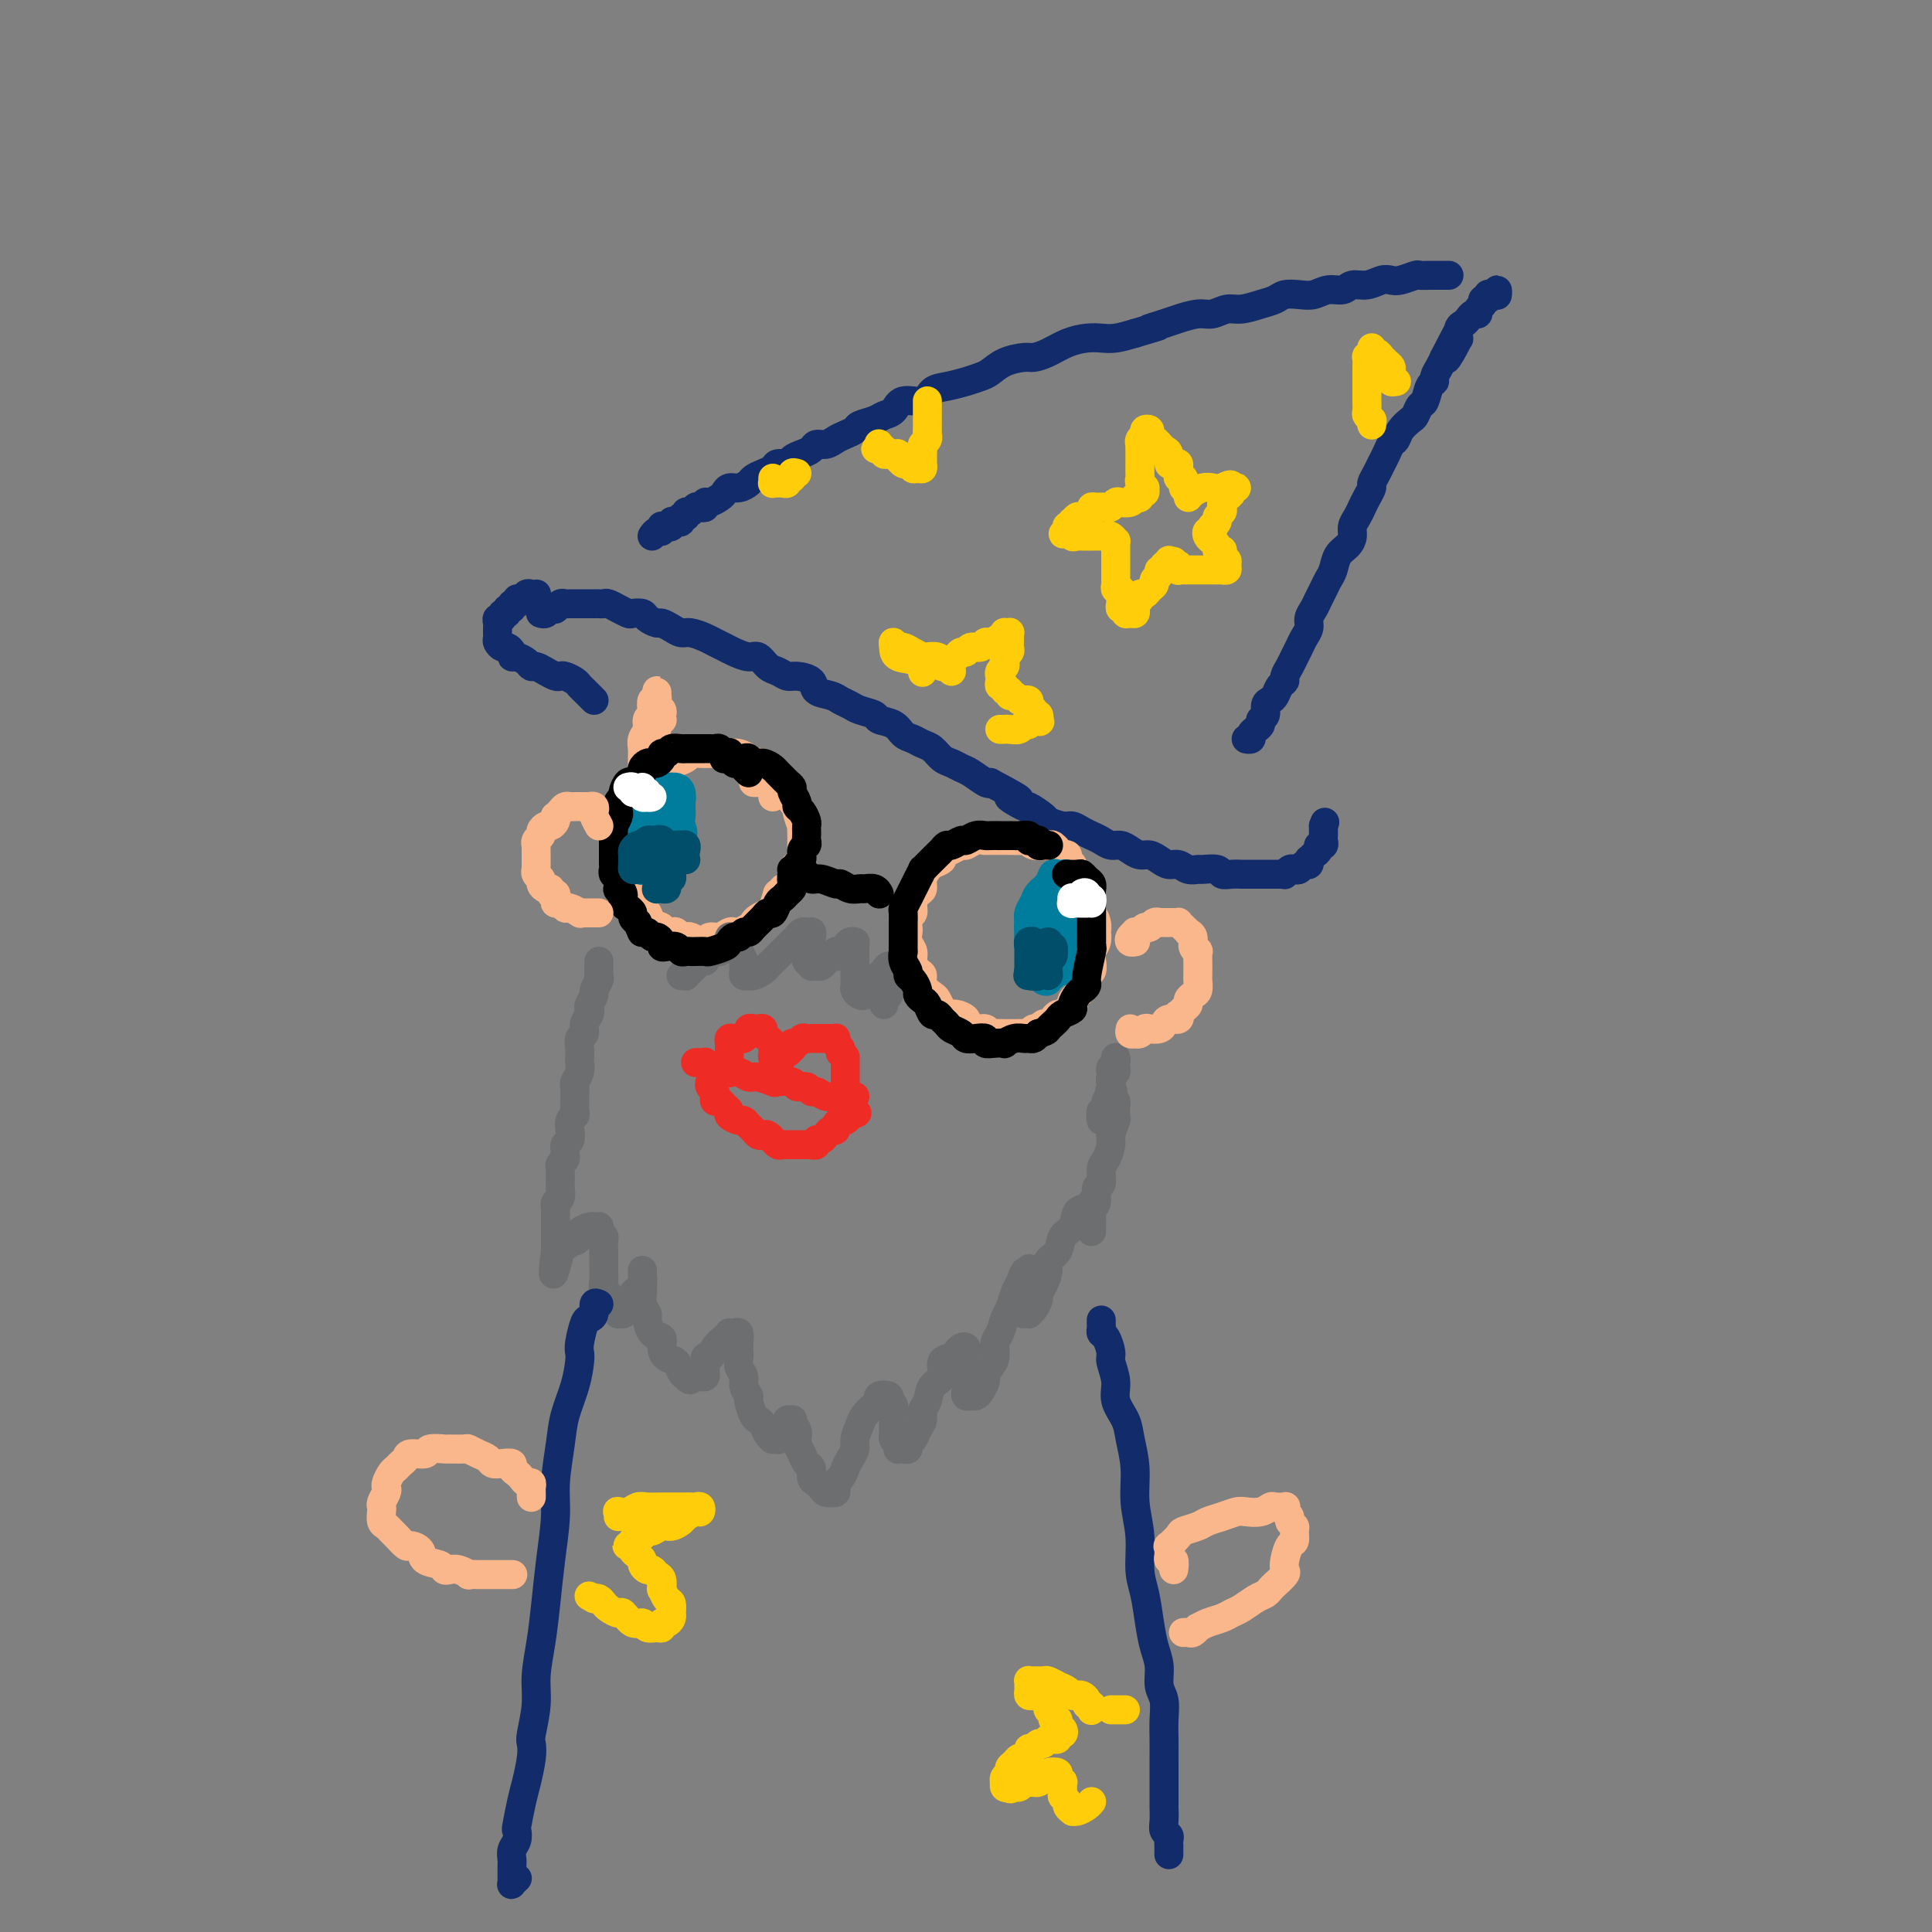 <svg viewBox='0 0 400 400' version='1.1' xmlns='http://www.w3.org/2000/svg' xmlns:xlink='http://www.w3.org/1999/xlink'><rect x="0" y="0" width="400" height="400" fill="#808080" stroke="none"/><g fill='none' stroke='#122B6A' stroke-width='6' stroke-linecap='round' stroke-linejoin='round'><path d='M112,127c-0.091,-0.030 -0.183,-0.060 0,0c0.183,0.060 0.640,0.208 1,0c0.360,-0.208 0.621,-0.774 1,-1c0.379,-0.226 0.875,-0.113 1,0c0.125,0.113 -0.121,0.226 0,0c0.121,-0.226 0.610,-0.793 1,-1c0.390,-0.207 0.682,-0.056 1,0c0.318,0.056 0.663,0.015 1,0c0.337,-0.015 0.668,-0.004 1,0c0.332,0.004 0.666,0.001 1,0c0.334,-0.001 0.667,0.000 1,0c0.333,-0.000 0.665,-0.001 1,0c0.335,0.001 0.672,0.004 1,0c0.328,-0.004 0.646,-0.016 1,0c0.354,0.016 0.743,0.061 1,0c0.257,-0.061 0.382,-0.226 1,0c0.618,0.226 1.728,0.845 2,1c0.272,0.155 -0.293,-0.152 0,0c0.293,0.152 1.444,0.763 2,1c0.556,0.237 0.515,0.101 1,0c0.485,-0.101 1.495,-0.168 2,0c0.505,0.168 0.506,0.571 1,1c0.494,0.429 1.482,0.885 2,1c0.518,0.115 0.565,-0.110 1,0c0.435,0.110 1.257,0.554 2,1c0.743,0.446 1.407,0.893 2,1c0.593,0.107 1.117,-0.126 2,0c0.883,0.126 2.127,0.613 3,1c0.873,0.387 1.374,0.676 2,1c0.626,0.324 1.375,0.682 2,1c0.625,0.318 1.126,0.596 2,1c0.874,0.404 2.121,0.935 3,1c0.879,0.065 1.389,-0.337 2,0c0.611,0.337 1.324,1.413 2,2c0.676,0.587 1.317,0.686 2,1c0.683,0.314 1.408,0.844 2,1c0.592,0.156 1.050,-0.060 2,0c0.950,0.060 2.390,0.397 3,1c0.610,0.603 0.389,1.471 1,2c0.611,0.529 2.056,0.719 3,1c0.944,0.281 1.389,0.653 2,1c0.611,0.347 1.389,0.669 2,1c0.611,0.331 1.056,0.670 2,1c0.944,0.330 2.388,0.652 3,1c0.612,0.348 0.390,0.724 1,1c0.610,0.276 2.050,0.454 3,1c0.950,0.546 1.409,1.459 2,2c0.591,0.541 1.313,0.708 2,1c0.687,0.292 1.339,0.708 2,1c0.661,0.292 1.331,0.458 2,1c0.669,0.542 1.339,1.459 2,2c0.661,0.541 1.315,0.706 2,1c0.685,0.294 1.400,0.718 2,1c0.600,0.282 1.085,0.422 2,1c0.915,0.578 2.262,1.594 3,2c0.738,0.406 0.869,0.203 1,0'/><path d='M205,162c9.855,5.191 4.992,3.169 4,3c-0.992,-0.169 1.888,1.514 3,2c1.112,0.486 0.458,-0.224 1,0c0.542,0.224 2.281,1.384 3,2c0.719,0.616 0.419,0.690 1,1c0.581,0.310 2.042,0.856 3,1c0.958,0.144 1.411,-0.115 2,0c0.589,0.115 1.312,0.605 2,1c0.688,0.395 1.339,0.697 2,1c0.661,0.303 1.332,0.607 2,1c0.668,0.393 1.334,0.875 2,1c0.666,0.125 1.333,-0.107 2,0c0.667,0.107 1.333,0.555 2,1c0.667,0.445 1.333,0.889 2,1c0.667,0.111 1.333,-0.110 2,0c0.667,0.110 1.335,0.551 2,1c0.665,0.449 1.328,0.905 2,1c0.672,0.095 1.354,-0.172 2,0c0.646,0.172 1.258,0.782 2,1c0.742,0.218 1.616,0.044 2,0c0.384,-0.044 0.279,0.041 1,0c0.721,-0.041 2.268,-0.207 3,0c0.732,0.207 0.648,0.788 1,1c0.352,0.212 1.141,0.057 2,0c0.859,-0.057 1.788,-0.015 2,0c0.212,0.015 -0.294,0.004 0,0c0.294,-0.004 1.388,-0.001 2,0c0.612,0.001 0.741,0.000 1,0c0.259,-0.000 0.646,-0.000 1,0c0.354,0.000 0.673,-0.000 1,0c0.327,0.000 0.661,0.001 1,0c0.339,-0.001 0.682,-0.004 1,0c0.318,0.004 0.610,0.015 1,0c0.390,-0.015 0.878,-0.055 1,0c0.122,0.055 -0.122,0.207 0,0c0.122,-0.207 0.611,-0.772 1,-1c0.389,-0.228 0.679,-0.118 1,0c0.321,0.118 0.674,0.243 1,0c0.326,-0.243 0.626,-0.853 1,-1c0.374,-0.147 0.822,0.168 1,0c0.178,-0.168 0.085,-0.820 0,-1c-0.085,-0.180 -0.163,0.110 0,0c0.163,-0.110 0.565,-0.621 1,-1c0.435,-0.379 0.901,-0.626 1,-1c0.099,-0.374 -0.170,-0.874 0,-1c0.170,-0.126 0.778,0.121 1,0c0.222,-0.121 0.060,-0.610 0,-1c-0.060,-0.390 -0.016,-0.682 0,-1c0.016,-0.318 0.005,-0.662 0,-1c-0.005,-0.338 -0.002,-0.669 0,-1'/><path d='M274,171c0.500,-1.333 0.250,-0.667 0,0'/><path d='M111,123c0.089,-0.009 0.177,-0.018 0,0c-0.177,0.018 -0.621,0.061 -1,0c-0.379,-0.061 -0.694,-0.228 -1,0c-0.306,0.228 -0.603,0.850 -1,1c-0.397,0.150 -0.895,-0.171 -1,0c-0.105,0.171 0.183,0.835 0,1c-0.183,0.165 -0.838,-0.167 -1,0c-0.162,0.167 0.168,0.833 0,1c-0.168,0.167 -0.833,-0.166 -1,0c-0.167,0.166 0.166,0.832 0,1c-0.166,0.168 -0.829,-0.163 -1,0c-0.171,0.163 0.150,0.818 0,1c-0.150,0.182 -0.772,-0.110 -1,0c-0.228,0.110 -0.061,0.621 0,1c0.061,0.379 0.015,0.626 0,1c-0.015,0.374 -0.001,0.875 0,1c0.001,0.125 -0.011,-0.125 0,0c0.011,0.125 0.045,0.625 0,1c-0.045,0.375 -0.170,0.626 0,1c0.170,0.374 0.636,0.870 1,1c0.364,0.130 0.626,-0.106 1,0c0.374,0.106 0.860,0.554 1,1c0.140,0.446 -0.065,0.889 0,1c0.065,0.111 0.401,-0.111 1,0c0.599,0.111 1.459,0.555 2,1c0.541,0.445 0.761,0.890 1,1c0.239,0.110 0.497,-0.115 1,0c0.503,0.115 1.252,0.570 2,1c0.748,0.430 1.496,0.836 2,1c0.504,0.164 0.765,0.085 1,0c0.235,-0.085 0.444,-0.178 1,0c0.556,0.178 1.459,0.626 2,1c0.541,0.374 0.720,0.675 1,1c0.280,0.325 0.663,0.675 1,1c0.337,0.325 0.629,0.626 1,1c0.371,0.374 0.820,0.821 1,1c0.180,0.179 0.090,0.089 0,0'/><path d='M135,111c0.311,-0.453 0.622,-0.906 1,-1c0.378,-0.094 0.823,0.172 1,0c0.177,-0.172 0.085,-0.782 0,-1c-0.085,-0.218 -0.164,-0.045 0,0c0.164,0.045 0.570,-0.040 1,0c0.430,0.040 0.885,0.203 1,0c0.115,-0.203 -0.109,-0.771 0,-1c0.109,-0.229 0.550,-0.118 1,0c0.450,0.118 0.908,0.243 1,0c0.092,-0.243 -0.183,-0.853 0,-1c0.183,-0.147 0.822,0.171 1,0c0.178,-0.171 -0.106,-0.829 0,-1c0.106,-0.171 0.602,0.146 1,0c0.398,-0.146 0.697,-0.756 1,-1c0.303,-0.244 0.610,-0.121 1,0c0.390,0.121 0.864,0.240 1,0c0.136,-0.240 -0.066,-0.839 0,-1c0.066,-0.161 0.402,0.115 1,0c0.598,-0.115 1.460,-0.622 2,-1c0.540,-0.378 0.760,-0.626 1,-1c0.240,-0.374 0.501,-0.874 1,-1c0.499,-0.126 1.237,0.121 2,0c0.763,-0.121 1.551,-0.611 2,-1c0.449,-0.389 0.558,-0.678 1,-1c0.442,-0.322 1.217,-0.678 2,-1c0.783,-0.322 1.575,-0.611 2,-1c0.425,-0.389 0.485,-0.877 1,-1c0.515,-0.123 1.485,0.121 2,0c0.515,-0.121 0.575,-0.606 1,-1c0.425,-0.394 1.216,-0.697 2,-1c0.784,-0.303 1.561,-0.606 2,-1c0.439,-0.394 0.542,-0.879 1,-1c0.458,-0.121 1.273,0.122 2,0c0.727,-0.122 1.367,-0.610 2,-1c0.633,-0.390 1.257,-0.682 2,-1c0.743,-0.318 1.603,-0.661 2,-1c0.397,-0.339 0.331,-0.673 1,-1c0.669,-0.327 2.074,-0.646 3,-1c0.926,-0.354 1.374,-0.743 2,-1c0.626,-0.257 1.430,-0.384 2,-1c0.570,-0.616 0.908,-1.723 2,-2c1.092,-0.277 2.940,0.276 4,0c1.060,-0.276 1.333,-1.383 2,-2c0.667,-0.617 1.727,-0.746 3,-1c1.273,-0.254 2.757,-0.632 4,-1c1.243,-0.368 2.244,-0.725 3,-1c0.756,-0.275 1.269,-0.468 2,-1c0.731,-0.532 1.682,-1.403 3,-2c1.318,-0.597 3.003,-0.920 4,-1c0.997,-0.080 1.306,0.084 2,0c0.694,-0.084 1.774,-0.414 3,-1c1.226,-0.586 2.599,-1.428 4,-2c1.401,-0.572 2.829,-0.875 4,-1c1.171,-0.125 2.084,-0.072 3,0c0.916,0.072 1.833,0.163 3,0c1.167,-0.163 2.583,-0.582 4,-1'/><path d='M235,69c7.957,-2.343 3.850,-1.201 3,-1c-0.850,0.201 1.557,-0.539 3,-1c1.443,-0.461 1.922,-0.645 3,-1c1.078,-0.355 2.757,-0.883 4,-1c1.243,-0.117 2.052,0.176 3,0c0.948,-0.176 2.035,-0.821 3,-1c0.965,-0.179 1.809,0.110 3,0c1.191,-0.110 2.731,-0.617 4,-1c1.269,-0.383 2.268,-0.643 3,-1c0.732,-0.357 1.197,-0.813 2,-1c0.803,-0.187 1.943,-0.107 3,0c1.057,0.107 2.029,0.240 3,0c0.971,-0.240 1.940,-0.853 3,-1c1.060,-0.147 2.210,0.170 3,0c0.790,-0.170 1.222,-0.829 2,-1c0.778,-0.171 1.904,0.147 3,0c1.096,-0.147 2.162,-0.757 3,-1c0.838,-0.243 1.446,-0.118 2,0c0.554,0.118 1.052,0.228 2,0c0.948,-0.228 2.344,-0.793 3,-1c0.656,-0.207 0.571,-0.055 1,0c0.429,0.055 1.372,0.015 2,0c0.628,-0.015 0.943,-0.004 1,0c0.057,0.004 -0.142,0.001 0,0c0.142,-0.001 0.626,-0.000 1,0c0.374,0.000 0.639,0.000 1,0c0.361,-0.000 0.817,-0.000 1,0c0.183,0.000 0.091,0.000 0,0'/><path d='M259,153c-0.542,-0.024 -1.083,-0.048 -1,0c0.083,0.048 0.792,0.167 1,0c0.208,-0.167 -0.084,-0.621 0,-1c0.084,-0.379 0.543,-0.683 1,-1c0.457,-0.317 0.910,-0.649 1,-1c0.090,-0.351 -0.183,-0.723 0,-1c0.183,-0.277 0.822,-0.459 1,-1c0.178,-0.541 -0.106,-1.440 0,-2c0.106,-0.560 0.602,-0.779 1,-1c0.398,-0.221 0.698,-0.443 1,-1c0.302,-0.557 0.606,-1.447 1,-2c0.394,-0.553 0.879,-0.767 1,-1c0.121,-0.233 -0.123,-0.485 0,-1c0.123,-0.515 0.611,-1.293 1,-2c0.389,-0.707 0.678,-1.344 1,-2c0.322,-0.656 0.678,-1.330 1,-2c0.322,-0.670 0.611,-1.334 1,-2c0.389,-0.666 0.878,-1.333 1,-2c0.122,-0.667 -0.122,-1.334 0,-2c0.122,-0.666 0.610,-1.332 1,-2c0.390,-0.668 0.681,-1.337 1,-2c0.319,-0.663 0.666,-1.318 1,-2c0.334,-0.682 0.654,-1.390 1,-2c0.346,-0.610 0.719,-1.122 1,-2c0.281,-0.878 0.471,-2.122 1,-3c0.529,-0.878 1.399,-1.390 2,-2c0.601,-0.610 0.934,-1.318 1,-2c0.066,-0.682 -0.136,-1.338 0,-2c0.136,-0.662 0.610,-1.328 1,-2c0.390,-0.672 0.696,-1.349 1,-2c0.304,-0.651 0.606,-1.277 1,-2c0.394,-0.723 0.879,-1.544 1,-2c0.121,-0.456 -0.122,-0.546 0,-1c0.122,-0.454 0.610,-1.273 1,-2c0.390,-0.727 0.681,-1.363 1,-2c0.319,-0.637 0.667,-1.274 1,-2c0.333,-0.726 0.653,-1.541 1,-2c0.347,-0.459 0.723,-0.561 1,-1c0.277,-0.439 0.455,-1.215 1,-2c0.545,-0.785 1.455,-1.580 2,-2c0.545,-0.420 0.724,-0.466 1,-1c0.276,-0.534 0.647,-1.557 1,-2c0.353,-0.443 0.686,-0.307 1,-1c0.314,-0.693 0.609,-2.216 1,-3c0.391,-0.784 0.878,-0.829 1,-1c0.122,-0.171 -0.121,-0.469 0,-1c0.121,-0.531 0.606,-1.295 1,-2c0.394,-0.705 0.697,-1.353 1,-2'/><path d='M299,74c6.370,-12.422 2.294,-3.976 1,-1c-1.294,2.976 0.192,0.483 1,-1c0.808,-1.483 0.938,-1.955 1,-2c0.062,-0.045 0.058,0.338 0,0c-0.058,-0.338 -0.169,-1.396 0,-2c0.169,-0.604 0.619,-0.753 1,-1c0.381,-0.247 0.695,-0.591 1,-1c0.305,-0.409 0.603,-0.884 1,-1c0.397,-0.116 0.895,0.128 1,0c0.105,-0.128 -0.183,-0.626 0,-1c0.183,-0.374 0.836,-0.622 1,-1c0.164,-0.378 -0.163,-0.885 0,-1c0.163,-0.115 0.814,0.160 1,0c0.186,-0.160 -0.094,-0.757 0,-1c0.094,-0.243 0.561,-0.131 1,0c0.439,0.131 0.850,0.283 1,0c0.150,-0.283 0.040,-0.999 0,-1c-0.040,-0.001 -0.012,0.714 0,1c0.012,0.286 0.006,0.143 0,0'/></g>
<g fill='none' stroke='#FFCD0A' stroke-width='6' stroke-linecap='round' stroke-linejoin='round'><path d='M245,101c-0.030,-0.303 -0.061,-0.606 0,-1c0.061,-0.394 0.213,-0.880 0,-1c-0.213,-0.120 -0.792,0.125 -1,0c-0.208,-0.125 -0.046,-0.620 0,-1c0.046,-0.380 -0.026,-0.645 0,-1c0.026,-0.355 0.148,-0.802 0,-1c-0.148,-0.198 -0.565,-0.148 -1,0c-0.435,0.148 -0.886,0.394 -1,0c-0.114,-0.394 0.110,-1.429 0,-2c-0.110,-0.571 -0.555,-0.678 -1,-1c-0.445,-0.322 -0.889,-0.860 -1,-1c-0.111,-0.140 0.110,0.119 0,0c-0.110,-0.119 -0.550,-0.617 -1,-1c-0.450,-0.383 -0.909,-0.650 -1,-1c-0.091,-0.350 0.186,-0.783 0,-1c-0.186,-0.217 -0.834,-0.217 -1,0c-0.166,0.217 0.152,0.650 0,1c-0.152,0.350 -0.773,0.617 -1,1c-0.227,0.383 -0.061,0.881 0,1c0.061,0.119 0.016,-0.141 0,0c-0.016,0.141 -0.004,0.682 0,1c0.004,0.318 0.001,0.414 0,1c-0.001,0.586 -0.000,1.663 0,2c0.000,0.337 -0.001,-0.065 0,0c0.001,0.065 0.004,0.596 0,1c-0.004,0.404 -0.015,0.682 0,1c0.015,0.318 0.058,0.678 0,1c-0.058,0.322 -0.216,0.607 0,1c0.216,0.393 0.805,0.894 1,1c0.195,0.106 -0.004,-0.181 0,0c0.004,0.181 0.212,0.832 0,1c-0.212,0.168 -0.843,-0.148 -1,0c-0.157,0.148 0.161,0.758 0,1c-0.161,0.242 -0.803,0.116 -1,0c-0.197,-0.116 0.049,-0.224 0,0c-0.049,0.224 -0.393,0.778 -1,1c-0.607,0.222 -1.475,0.112 -2,0c-0.525,-0.112 -0.705,-0.227 -1,0c-0.295,0.227 -0.704,0.796 -1,1c-0.296,0.204 -0.478,0.045 -1,0c-0.522,-0.045 -1.382,0.025 -2,0c-0.618,-0.025 -0.992,-0.146 -1,0c-0.008,0.146 0.351,0.560 0,1c-0.351,0.440 -1.414,0.906 -2,1c-0.586,0.094 -0.697,-0.185 -1,0c-0.303,0.185 -0.799,0.833 -1,1c-0.201,0.167 -0.106,-0.149 0,0c0.106,0.149 0.224,0.762 0,1c-0.224,0.238 -0.791,0.103 -1,0c-0.209,-0.103 -0.060,-0.172 0,0c0.060,0.172 0.030,0.586 0,1'/><path d='M221,110c-2.234,1.177 0.180,0.119 1,0c0.820,-0.119 0.047,0.700 0,1c-0.047,0.300 0.631,0.080 1,0c0.369,-0.080 0.427,-0.022 1,0c0.573,0.022 1.659,0.006 2,0c0.341,-0.006 -0.064,-0.003 0,0c0.064,0.003 0.595,0.005 1,0c0.405,-0.005 0.683,-0.016 1,0c0.317,0.016 0.673,0.060 1,0c0.327,-0.060 0.623,-0.222 1,0c0.377,0.222 0.833,0.829 1,1c0.167,0.171 0.045,-0.095 0,0c-0.045,0.095 -0.012,0.549 0,1c0.012,0.451 0.003,0.899 0,1c-0.003,0.101 -0.001,-0.146 0,0c0.001,0.146 0.000,0.683 0,1c-0.000,0.317 -0.000,0.414 0,1c0.000,0.586 0.000,1.662 0,2c-0.000,0.338 -0.001,-0.063 0,0c0.001,0.063 0.004,0.590 0,1c-0.004,0.410 -0.015,0.702 0,1c0.015,0.298 0.057,0.601 0,1c-0.057,0.399 -0.211,0.895 0,1c0.211,0.105 0.789,-0.179 1,0c0.211,0.179 0.055,0.823 0,1c-0.055,0.177 -0.011,-0.111 0,0c0.011,0.111 -0.012,0.622 0,1c0.012,0.378 0.059,0.623 0,1c-0.059,0.377 -0.222,0.886 0,1c0.222,0.114 0.830,-0.169 1,0c0.170,0.169 -0.099,0.788 0,1c0.099,0.212 0.566,0.016 1,0c0.434,-0.016 0.833,0.150 1,0c0.167,-0.150 0.100,-0.614 0,-1c-0.100,-0.386 -0.234,-0.695 0,-1c0.234,-0.305 0.837,-0.607 1,-1c0.163,-0.393 -0.115,-0.879 0,-1c0.115,-0.121 0.623,0.123 1,0c0.377,-0.123 0.622,-0.611 1,-1c0.378,-0.389 0.890,-0.677 1,-1c0.110,-0.323 -0.182,-0.679 0,-1c0.182,-0.321 0.837,-0.607 1,-1c0.163,-0.393 -0.167,-0.894 0,-1c0.167,-0.106 0.829,0.184 1,0c0.171,-0.184 -0.150,-0.843 0,-1c0.150,-0.157 0.771,0.189 1,0c0.229,-0.189 0.065,-0.911 0,-1c-0.065,-0.089 -0.033,0.456 0,1'/><path d='M242,117c1.559,-1.531 0.957,-0.358 1,0c0.043,0.358 0.733,-0.100 1,0c0.267,0.100 0.113,0.759 0,1c-0.113,0.241 -0.184,0.065 0,0c0.184,-0.065 0.623,-0.017 1,0c0.377,0.017 0.692,0.005 1,0c0.308,-0.005 0.607,-0.001 1,0c0.393,0.001 0.879,0.000 1,0c0.121,-0.000 -0.123,-0.000 0,0c0.123,0.000 0.611,0.000 1,0c0.389,-0.000 0.678,-0.000 1,0c0.322,0.000 0.679,0.001 1,0c0.321,-0.001 0.608,-0.003 1,0c0.392,0.003 0.891,0.011 1,0c0.109,-0.011 -0.171,-0.041 0,0c0.171,0.041 0.792,0.152 1,0c0.208,-0.152 0.003,-0.566 0,-1c-0.003,-0.434 0.196,-0.887 0,-1c-0.196,-0.113 -0.789,0.114 -1,0c-0.211,-0.114 -0.042,-0.569 0,-1c0.042,-0.431 -0.044,-0.836 0,-1c0.044,-0.164 0.219,-0.085 0,0c-0.219,0.085 -0.830,0.176 -1,0c-0.170,-0.176 0.102,-0.621 0,-1c-0.102,-0.379 -0.577,-0.694 -1,-1c-0.423,-0.306 -0.794,-0.603 -1,-1c-0.206,-0.397 -0.247,-0.894 0,-1c0.247,-0.106 0.783,0.179 1,0c0.217,-0.179 0.114,-0.821 0,-1c-0.114,-0.179 -0.241,0.107 0,0c0.241,-0.107 0.848,-0.606 1,-1c0.152,-0.394 -0.153,-0.683 0,-1c0.153,-0.317 0.763,-0.662 1,-1c0.237,-0.338 0.101,-0.669 0,-1c-0.101,-0.331 -0.167,-0.663 0,-1c0.167,-0.337 0.567,-0.679 1,-1c0.433,-0.321 0.898,-0.622 1,-1c0.102,-0.378 -0.158,-0.833 0,-1c0.158,-0.167 0.735,-0.045 1,0c0.265,0.045 0.219,0.013 0,0c-0.219,-0.013 -0.609,-0.006 -1,0'/><path d='M255,101c0.262,-1.241 -1.082,-0.343 -2,0c-0.918,0.343 -1.409,0.131 -2,0c-0.591,-0.131 -1.282,-0.179 -2,0c-0.718,0.179 -1.462,0.587 -2,1c-0.538,0.413 -0.868,0.832 -1,1c-0.132,0.168 -0.066,0.084 0,0'/><path d='M192,83c0.000,0.230 0.000,0.461 0,1c-0.000,0.539 -0.000,1.387 0,2c0.000,0.613 0.001,0.990 0,1c-0.001,0.010 -0.004,-0.348 0,0c0.004,0.348 0.015,1.403 0,2c-0.015,0.597 -0.057,0.737 0,1c0.057,0.263 0.211,0.648 0,1c-0.211,0.352 -0.789,0.673 -1,1c-0.211,0.327 -0.057,0.662 0,1c0.057,0.338 0.015,0.678 0,1c-0.015,0.322 -0.003,0.626 0,1c0.003,0.374 -0.002,0.818 0,1c0.002,0.182 0.011,0.102 0,0c-0.011,-0.102 -0.040,-0.227 0,0c0.040,0.227 0.150,0.807 0,1c-0.150,0.193 -0.561,-0.001 -1,0c-0.439,0.001 -0.905,0.198 -1,0c-0.095,-0.198 0.181,-0.789 0,-1c-0.181,-0.211 -0.819,-0.041 -1,0c-0.181,0.041 0.096,-0.045 0,0c-0.096,0.045 -0.565,0.222 -1,0c-0.435,-0.222 -0.837,-0.844 -1,-1c-0.163,-0.156 -0.086,0.155 0,0c0.086,-0.155 0.181,-0.777 0,-1c-0.181,-0.223 -0.640,-0.046 -1,0c-0.360,0.046 -0.622,-0.039 -1,0c-0.378,0.039 -0.871,0.203 -1,0c-0.129,-0.203 0.106,-0.772 0,-1c-0.106,-0.228 -0.553,-0.114 -1,0'/><path d='M182,93c-1.393,-0.250 -0.375,0.125 0,0c0.375,-0.125 0.107,-0.750 0,-1c-0.107,-0.250 -0.054,-0.125 0,0'/><path d='M165,98c-0.455,-0.121 -0.909,-0.243 -1,0c-0.091,0.243 0.183,0.850 0,1c-0.183,0.150 -0.823,-0.156 -1,0c-0.177,0.156 0.110,0.775 0,1c-0.110,0.225 -0.618,0.057 -1,0c-0.382,-0.057 -0.638,-0.001 -1,0c-0.362,0.001 -0.829,-0.051 -1,0c-0.171,0.051 -0.046,0.206 0,0c0.046,-0.206 0.013,-0.773 0,-1c-0.013,-0.227 -0.007,-0.113 0,0'/><path d='M289,79c0.114,-0.024 0.227,-0.048 0,0c-0.227,0.048 -0.796,0.168 -1,0c-0.204,-0.168 -0.045,-0.623 0,-1c0.045,-0.377 -0.026,-0.674 0,-1c0.026,-0.326 0.148,-0.680 0,-1c-0.148,-0.320 -0.565,-0.607 -1,-1c-0.435,-0.393 -0.887,-0.894 -1,-1c-0.113,-0.106 0.113,0.181 0,0c-0.113,-0.181 -0.567,-0.830 -1,-1c-0.433,-0.170 -0.847,0.140 -1,0c-0.153,-0.140 -0.045,-0.731 0,-1c0.045,-0.269 0.026,-0.218 0,0c-0.026,0.218 -0.060,0.601 0,1c0.060,0.399 0.212,0.812 0,1c-0.212,0.188 -0.789,0.149 -1,0c-0.211,-0.149 -0.057,-0.409 0,0c0.057,0.409 0.015,1.486 0,2c-0.015,0.514 -0.004,0.465 0,1c0.004,0.535 0.001,1.654 0,2c-0.001,0.346 -0.000,-0.081 0,0c0.000,0.081 0.000,0.670 0,1c-0.000,0.330 -0.001,0.403 0,1c0.001,0.597 0.004,1.719 0,2c-0.004,0.281 -0.015,-0.280 0,0c0.015,0.280 0.057,1.399 0,2c-0.057,0.601 -0.211,0.683 0,1c0.211,0.317 0.789,0.868 1,1c0.211,0.132 0.057,-0.157 0,0c-0.057,0.157 -0.016,0.759 0,1c0.016,0.241 0.008,0.120 0,0'/><path d='M198,136c0.325,-0.455 0.651,-0.911 1,-1c0.349,-0.089 0.723,0.187 1,0c0.277,-0.187 0.459,-0.837 1,-1c0.541,-0.163 1.441,0.163 2,0c0.559,-0.163 0.776,-0.814 1,-1c0.224,-0.186 0.456,0.094 1,0c0.544,-0.094 1.400,-0.562 2,-1c0.600,-0.438 0.945,-0.846 1,-1c0.055,-0.154 -0.181,-0.052 0,0c0.181,0.052 0.780,0.055 1,0c0.220,-0.055 0.060,-0.170 0,0c-0.060,0.170 -0.020,0.623 0,1c0.020,0.377 0.019,0.678 0,1c-0.019,0.322 -0.057,0.664 0,1c0.057,0.336 0.208,0.667 0,1c-0.208,0.333 -0.774,0.668 -1,1c-0.226,0.332 -0.113,0.663 0,1c0.113,0.337 0.227,0.682 0,1c-0.227,0.318 -0.794,0.611 -1,1c-0.206,0.389 -0.051,0.874 0,1c0.051,0.126 -0.001,-0.106 0,0c0.001,0.106 0.057,0.549 0,1c-0.057,0.451 -0.226,0.909 0,1c0.226,0.091 0.848,-0.187 1,0c0.152,0.187 -0.167,0.838 0,1c0.167,0.162 0.818,-0.167 1,0c0.182,0.167 -0.105,0.829 0,1c0.105,0.171 0.603,-0.148 1,0c0.397,0.148 0.694,0.762 1,1c0.306,0.238 0.622,0.101 1,0c0.378,-0.101 0.818,-0.167 1,0c0.182,0.167 0.105,0.565 0,1c-0.105,0.435 -0.238,0.905 0,1c0.238,0.095 0.848,-0.184 1,0c0.152,0.184 -0.155,0.833 0,1c0.155,0.167 0.773,-0.147 1,0c0.227,0.147 0.065,0.756 0,1c-0.065,0.244 -0.032,0.122 0,0'/><path d='M215,149c0.903,0.863 -0.339,0.021 -1,0c-0.661,-0.021 -0.740,0.779 -1,1c-0.260,0.221 -0.700,-0.137 -1,0c-0.300,0.137 -0.459,0.769 -1,1c-0.541,0.231 -1.465,0.062 -2,0c-0.535,-0.062 -0.683,-0.017 -1,0c-0.317,0.017 -0.805,0.005 -1,0c-0.195,-0.005 -0.098,-0.002 0,0'/><path d='M197,139c-0.305,-0.445 -0.611,-0.890 -1,-1c-0.389,-0.110 -0.863,0.115 -1,0c-0.137,-0.115 0.063,-0.569 0,-1c-0.063,-0.431 -0.388,-0.837 -1,-1c-0.612,-0.163 -1.512,-0.081 -2,0c-0.488,0.081 -0.565,0.161 -1,0c-0.435,-0.161 -1.227,-0.563 -2,-1c-0.773,-0.437 -1.528,-0.909 -2,-1c-0.472,-0.091 -0.662,0.198 -1,0c-0.338,-0.198 -0.822,-0.883 -1,-1c-0.178,-0.117 -0.048,0.333 0,1c0.048,0.667 0.013,1.550 1,2c0.987,0.450 2.997,0.467 4,1c1.003,0.533 1.001,1.581 1,2c-0.001,0.419 -0.000,0.210 0,0'/></g>
<g fill='none' stroke='#FBB78C' stroke-width='6' stroke-linecap='round' stroke-linejoin='round'><path d='M136,151c0.030,-0.311 0.060,-0.622 0,-1c-0.060,-0.378 -0.211,-0.822 0,-1c0.211,-0.178 0.785,-0.089 1,0c0.215,0.089 0.072,0.178 0,0c-0.072,-0.178 -0.072,-0.621 0,-1c0.072,-0.379 0.215,-0.693 0,-1c-0.215,-0.307 -0.790,-0.609 -1,-1c-0.210,-0.391 -0.057,-0.873 0,-1c0.057,-0.127 0.016,0.100 0,0c-0.016,-0.100 -0.008,-0.526 0,-1c0.008,-0.474 0.016,-0.996 0,-1c-0.016,-0.004 -0.056,0.510 0,1c0.056,0.490 0.207,0.957 0,1c-0.207,0.043 -0.772,-0.336 -1,0c-0.228,0.336 -0.117,1.388 0,2c0.117,0.612 0.242,0.783 0,1c-0.242,0.217 -0.849,0.481 -1,1c-0.151,0.519 0.156,1.292 0,2c-0.156,0.708 -0.774,1.350 -1,2c-0.226,0.650 -0.060,1.308 0,2c0.060,0.692 0.012,1.417 0,2c-0.012,0.583 0.011,1.024 0,1c-0.011,-0.024 -0.055,-0.512 0,0c0.055,0.512 0.211,2.024 0,3c-0.211,0.976 -0.789,1.417 -1,2c-0.211,0.583 -0.057,1.307 0,2c0.057,0.693 0.015,1.355 0,2c-0.015,0.645 -0.004,1.272 0,2c0.004,0.728 0.001,1.557 0,2c-0.001,0.443 -0.001,0.500 0,1c0.001,0.500 0.001,1.443 0,2c-0.001,0.557 -0.004,0.726 0,1c0.004,0.274 0.015,0.651 0,1c-0.015,0.349 -0.058,0.668 0,1c0.058,0.332 0.215,0.677 0,1c-0.215,0.323 -0.804,0.622 -1,1c-0.196,0.378 -0.001,0.833 0,1c0.001,0.167 -0.192,0.045 0,0c0.192,-0.045 0.769,-0.013 1,0c0.231,0.013 0.115,0.006 0,0'/><path d='M160,165c-0.033,-0.341 -0.065,-0.683 0,-1c0.065,-0.317 0.229,-0.611 0,-1c-0.229,-0.389 -0.850,-0.873 -1,-1c-0.150,-0.127 0.171,0.102 0,0c-0.171,-0.102 -0.835,-0.535 -1,-1c-0.165,-0.465 0.167,-0.961 0,-1c-0.167,-0.039 -0.834,0.378 -1,0c-0.166,-0.378 0.167,-1.550 0,-2c-0.167,-0.450 -0.835,-0.177 -1,0c-0.165,0.177 0.172,0.258 0,0c-0.172,-0.258 -0.854,-0.854 -1,-1c-0.146,-0.146 0.242,0.157 0,0c-0.242,-0.157 -1.115,-0.774 -2,-1c-0.885,-0.226 -1.784,-0.060 -2,0c-0.216,0.060 0.250,0.015 0,0c-0.250,-0.015 -1.217,-0.001 -2,0c-0.783,0.001 -1.382,-0.010 -2,0c-0.618,0.010 -1.256,0.040 -2,0c-0.744,-0.040 -1.595,-0.151 -2,0c-0.405,0.151 -0.364,0.564 -1,1c-0.636,0.436 -1.949,0.895 -3,1c-1.051,0.105 -1.839,-0.146 -2,0c-0.161,0.146 0.307,0.687 0,1c-0.307,0.313 -1.388,0.397 -2,1c-0.612,0.603 -0.755,1.724 -1,2c-0.245,0.276 -0.591,-0.294 -1,0c-0.409,0.294 -0.879,1.452 -1,2c-0.121,0.548 0.107,0.484 0,1c-0.107,0.516 -0.550,1.610 -1,2c-0.450,0.390 -0.909,0.077 -1,0c-0.091,-0.077 0.186,0.083 0,1c-0.186,0.917 -0.834,2.591 -1,3c-0.166,0.409 0.151,-0.448 0,0c-0.151,0.448 -0.768,2.199 -1,3c-0.232,0.801 -0.077,0.651 0,1c0.077,0.349 0.076,1.197 0,2c-0.076,0.803 -0.228,1.562 0,2c0.228,0.438 0.834,0.555 1,1c0.166,0.445 -0.109,1.218 0,2c0.109,0.782 0.603,1.573 1,2c0.397,0.427 0.698,0.491 1,1c0.302,0.509 0.604,1.464 1,2c0.396,0.536 0.885,0.654 1,1c0.115,0.346 -0.143,0.919 0,1c0.143,0.081 0.686,-0.332 1,0c0.314,0.332 0.399,1.408 1,2c0.601,0.592 1.719,0.698 2,1c0.281,0.302 -0.275,0.799 0,1c0.275,0.201 1.382,0.105 2,0c0.618,-0.105 0.747,-0.221 1,0c0.253,0.221 0.631,0.778 1,1c0.369,0.222 0.728,0.108 1,0c0.272,-0.108 0.457,-0.210 1,0c0.543,0.210 1.445,0.732 2,1c0.555,0.268 0.765,0.282 1,0c0.235,-0.282 0.496,-0.859 1,-1c0.504,-0.141 1.252,0.155 2,0c0.748,-0.155 1.496,-0.763 2,-1c0.504,-0.237 0.764,-0.105 1,0c0.236,0.105 0.448,0.182 1,0c0.552,-0.182 1.443,-0.625 2,-1c0.557,-0.375 0.779,-0.683 1,-1c0.221,-0.317 0.441,-0.642 1,-1c0.559,-0.358 1.458,-0.750 2,-1c0.542,-0.250 0.726,-0.357 1,-1c0.274,-0.643 0.637,-1.821 1,-3'/><path d='M161,185c2.503,-1.798 1.262,-1.293 1,-1c-0.262,0.293 0.455,0.374 1,0c0.545,-0.374 0.916,-1.204 1,-2c0.084,-0.796 -0.121,-1.557 0,-2c0.121,-0.443 0.568,-0.569 1,-1c0.432,-0.431 0.847,-1.167 1,-2c0.153,-0.833 0.042,-1.761 0,-2c-0.042,-0.239 -0.015,0.213 0,0c0.015,-0.213 0.019,-1.090 0,-2c-0.019,-0.910 -0.062,-1.855 0,-2c0.062,-0.145 0.228,0.508 0,0c-0.228,-0.508 -0.850,-2.178 -1,-3c-0.150,-0.822 0.170,-0.797 0,-1c-0.170,-0.203 -0.832,-0.632 -1,-1c-0.168,-0.368 0.157,-0.673 0,-1c-0.157,-0.327 -0.797,-0.676 -1,-1c-0.203,-0.324 0.030,-0.623 0,-1c-0.030,-0.377 -0.322,-0.833 -1,-1c-0.678,-0.167 -1.740,-0.045 -2,0c-0.260,0.045 0.284,0.012 0,0c-0.284,-0.012 -1.396,-0.003 -2,0c-0.604,0.003 -0.701,0.001 -1,0c-0.299,-0.001 -0.800,-0.000 -1,0c-0.200,0.000 -0.100,0.000 0,0'/><path d='M224,185c-0.453,0.059 -0.906,0.118 -1,0c-0.094,-0.118 0.172,-0.413 0,-1c-0.172,-0.587 -0.782,-1.466 -1,-2c-0.218,-0.534 -0.043,-0.721 0,-1c0.043,-0.279 -0.044,-0.648 0,-1c0.044,-0.352 0.219,-0.685 0,-1c-0.219,-0.315 -0.833,-0.610 -1,-1c-0.167,-0.390 0.112,-0.875 0,-1c-0.112,-0.125 -0.615,0.111 -1,0c-0.385,-0.111 -0.653,-0.569 -1,-1c-0.347,-0.431 -0.774,-0.833 -1,-1c-0.226,-0.167 -0.253,-0.097 -1,0c-0.747,0.097 -2.215,0.222 -3,0c-0.785,-0.222 -0.888,-0.792 -1,-1c-0.112,-0.208 -0.235,-0.056 -1,0c-0.765,0.056 -2.172,0.014 -3,0c-0.828,-0.014 -1.076,0.000 -2,0c-0.924,-0.000 -2.523,-0.015 -3,0c-0.477,0.015 0.168,0.060 0,0c-0.168,-0.060 -1.149,-0.223 -2,0c-0.851,0.223 -1.571,0.833 -2,1c-0.429,0.167 -0.567,-0.110 -1,0c-0.433,0.110 -1.162,0.606 -2,1c-0.838,0.394 -1.784,0.686 -2,1c-0.216,0.314 0.297,0.651 0,1c-0.297,0.349 -1.403,0.708 -2,1c-0.597,0.292 -0.686,0.515 -1,1c-0.314,0.485 -0.854,1.233 -1,2c-0.146,0.767 0.101,1.552 0,2c-0.101,0.448 -0.549,0.558 -1,1c-0.451,0.442 -0.905,1.217 -1,2c-0.095,0.783 0.170,1.575 0,2c-0.170,0.425 -0.774,0.484 -1,1c-0.226,0.516 -0.075,1.489 0,2c0.075,0.511 0.075,0.561 0,1c-0.075,0.439 -0.226,1.269 0,2c0.226,0.731 0.829,1.364 1,2c0.171,0.636 -0.091,1.273 0,2c0.091,0.727 0.535,1.542 1,2c0.465,0.458 0.951,0.560 1,1c0.049,0.440 -0.338,1.218 0,2c0.338,0.782 1.402,1.568 2,2c0.598,0.432 0.728,0.511 1,1c0.272,0.489 0.684,1.388 1,2c0.316,0.612 0.535,0.939 1,1c0.465,0.061 1.175,-0.142 2,0c0.825,0.142 1.765,0.630 2,1c0.235,0.370 -0.237,0.621 0,1c0.237,0.379 1.182,0.886 2,1c0.818,0.114 1.510,-0.166 2,0c0.490,0.166 0.778,0.777 1,1c0.222,0.223 0.378,0.060 1,0c0.622,-0.060 1.711,-0.015 2,0c0.289,0.015 -0.221,-0.000 0,0c0.221,0.000 1.172,0.015 2,0c0.828,-0.015 1.531,-0.061 2,0c0.469,0.061 0.703,0.227 1,0c0.297,-0.227 0.657,-0.848 1,-1c0.343,-0.152 0.669,0.166 1,0c0.331,-0.166 0.666,-0.814 1,-1c0.334,-0.186 0.667,0.091 1,0c0.333,-0.091 0.667,-0.550 1,-1c0.333,-0.450 0.667,-0.890 1,-1c0.333,-0.110 0.667,0.112 1,0c0.333,-0.112 0.667,-0.556 1,-1'/><path d='M221,209c1.632,-0.953 1.212,-0.836 1,-1c-0.212,-0.164 -0.215,-0.607 0,-1c0.215,-0.393 0.650,-0.734 1,-1c0.350,-0.266 0.616,-0.455 1,-1c0.384,-0.545 0.887,-1.444 1,-2c0.113,-0.556 -0.162,-0.767 0,-1c0.162,-0.233 0.761,-0.487 1,-1c0.239,-0.513 0.116,-1.285 0,-2c-0.116,-0.715 -0.226,-1.374 0,-2c0.226,-0.626 0.789,-1.219 1,-2c0.211,-0.781 0.071,-1.748 0,-2c-0.071,-0.252 -0.071,0.213 0,0c0.071,-0.213 0.215,-1.104 0,-2c-0.215,-0.896 -0.788,-1.798 -1,-2c-0.212,-0.202 -0.061,0.296 0,0c0.061,-0.296 0.032,-1.386 0,-2c-0.032,-0.614 -0.069,-0.753 0,-1c0.069,-0.247 0.242,-0.602 0,-1c-0.242,-0.398 -0.900,-0.839 -1,-1c-0.100,-0.161 0.358,-0.043 0,0c-0.358,0.043 -1.531,0.012 -2,0c-0.469,-0.012 -0.235,-0.006 0,0'/></g>
<g fill='none' stroke='#007C9C' stroke-width='6' stroke-linecap='round' stroke-linejoin='round'><path d='M219,193c-0.022,-0.730 -0.045,-1.461 0,-2c0.045,-0.539 0.156,-0.887 0,-1c-0.156,-0.113 -0.581,0.011 -1,0c-0.419,-0.011 -0.833,-0.155 -1,0c-0.167,0.155 -0.087,0.609 0,1c0.087,0.391 0.181,0.720 0,1c-0.181,0.280 -0.637,0.513 -1,1c-0.363,0.487 -0.634,1.230 -1,2c-0.366,0.770 -0.827,1.568 -1,2c-0.173,0.432 -0.058,0.497 0,1c0.058,0.503 0.058,1.442 0,2c-0.058,0.558 -0.174,0.734 0,1c0.174,0.266 0.638,0.623 1,1c0.362,0.377 0.622,0.775 1,1c0.378,0.225 0.875,0.278 1,0c0.125,-0.278 -0.120,-0.886 0,-1c0.120,-0.114 0.607,0.265 1,0c0.393,-0.265 0.694,-1.173 1,-2c0.306,-0.827 0.618,-1.572 1,-2c0.382,-0.428 0.835,-0.539 1,-1c0.165,-0.461 0.044,-1.270 0,-2c-0.044,-0.730 -0.011,-1.379 0,-2c0.011,-0.621 -0.001,-1.213 0,-2c0.001,-0.787 0.015,-1.770 0,-2c-0.015,-0.230 -0.060,0.292 0,0c0.060,-0.292 0.224,-1.399 0,-2c-0.224,-0.601 -0.834,-0.696 -1,-1c-0.166,-0.304 0.114,-0.815 0,-1c-0.114,-0.185 -0.622,-0.043 -1,0c-0.378,0.043 -0.626,-0.014 -1,0c-0.374,0.014 -0.873,0.097 -1,0c-0.127,-0.097 0.120,-0.374 0,0c-0.120,0.374 -0.607,1.400 -1,2c-0.393,0.600 -0.694,0.776 -1,1c-0.306,0.224 -0.619,0.498 -1,1c-0.381,0.502 -0.831,1.233 -1,2c-0.169,0.767 -0.056,1.571 0,2c0.056,0.429 0.056,0.482 0,1c-0.056,0.518 -0.169,1.502 0,2c0.169,0.498 0.619,0.512 1,1c0.381,0.488 0.694,1.451 1,2c0.306,0.549 0.607,0.683 1,1c0.393,0.317 0.879,0.818 1,1c0.121,0.182 -0.122,0.046 0,0c0.122,-0.046 0.611,-0.000 1,0c0.389,0.000 0.679,-0.044 1,0c0.321,0.044 0.673,0.178 1,0c0.327,-0.178 0.627,-0.666 1,-1c0.373,-0.334 0.818,-0.512 1,-1c0.182,-0.488 0.101,-1.285 0,-2c-0.101,-0.715 -0.223,-1.346 0,-2c0.223,-0.654 0.791,-1.330 1,-2c0.209,-0.670 0.060,-1.334 0,-2c-0.060,-0.666 -0.030,-1.333 0,-2'/><path d='M223,189c0.623,-1.995 0.181,-0.982 0,-1c-0.181,-0.018 -0.100,-1.065 0,-2c0.100,-0.935 0.220,-1.757 0,-2c-0.220,-0.243 -0.780,0.092 -1,0c-0.220,-0.092 -0.100,-0.613 0,-1c0.100,-0.387 0.181,-0.641 0,-1c-0.181,-0.359 -0.625,-0.822 -1,-1c-0.375,-0.178 -0.682,-0.070 -1,0c-0.318,0.070 -0.648,0.102 -1,0c-0.352,-0.102 -0.725,-0.337 -1,0c-0.275,0.337 -0.452,1.245 -1,2c-0.548,0.755 -1.467,1.358 -2,2c-0.533,0.642 -0.679,1.324 -1,2c-0.321,0.676 -0.818,1.347 -1,2c-0.182,0.653 -0.050,1.288 0,2c0.050,0.712 0.016,1.501 0,2c-0.016,0.499 -0.014,0.707 0,1c0.014,0.293 0.042,0.670 0,1c-0.042,0.330 -0.152,0.613 0,1c0.152,0.387 0.565,0.878 1,1c0.435,0.122 0.890,-0.125 1,0c0.110,0.125 -0.125,0.622 0,1c0.125,0.378 0.611,0.638 1,1c0.389,0.362 0.683,0.826 1,1c0.317,0.174 0.658,0.058 1,0c0.342,-0.058 0.684,-0.057 1,0c0.316,0.057 0.607,0.170 1,0c0.393,-0.170 0.890,-0.623 1,-1c0.110,-0.377 -0.167,-0.679 0,-1c0.167,-0.321 0.777,-0.663 1,-1c0.223,-0.337 0.060,-0.671 0,-1c-0.060,-0.329 -0.016,-0.655 0,-1c0.016,-0.345 0.005,-0.709 0,-1c-0.005,-0.291 -0.005,-0.508 0,-1c0.005,-0.492 0.016,-1.260 0,-2c-0.016,-0.740 -0.060,-1.452 0,-2c0.060,-0.548 0.224,-0.931 0,-1c-0.224,-0.069 -0.834,0.178 -1,0c-0.166,-0.178 0.113,-0.780 0,-1c-0.113,-0.220 -0.618,-0.059 -1,0c-0.382,0.059 -0.641,0.016 -1,0c-0.359,-0.016 -0.817,-0.005 -1,0c-0.183,0.005 -0.092,0.002 0,0'/><path d='M141,168c0.006,-0.334 0.013,-0.668 0,-1c-0.013,-0.332 -0.045,-0.663 0,-1c0.045,-0.337 0.167,-0.679 0,-1c-0.167,-0.321 -0.622,-0.620 -1,-1c-0.378,-0.380 -0.679,-0.841 -1,-1c-0.321,-0.159 -0.664,-0.016 -1,0c-0.336,0.016 -0.667,-0.095 -1,0c-0.333,0.095 -0.668,0.397 -1,1c-0.332,0.603 -0.662,1.509 -1,2c-0.338,0.491 -0.683,0.569 -1,1c-0.317,0.431 -0.607,1.215 -1,2c-0.393,0.785 -0.890,1.572 -1,2c-0.110,0.428 0.167,0.496 0,1c-0.167,0.504 -0.778,1.445 -1,2c-0.222,0.555 -0.055,0.726 0,1c0.055,0.274 -0.000,0.652 0,1c0.000,0.348 0.057,0.668 0,1c-0.057,0.332 -0.226,0.678 0,1c0.226,0.322 0.848,0.622 1,1c0.152,0.378 -0.166,0.835 0,1c0.166,0.165 0.818,0.037 1,0c0.182,-0.037 -0.105,0.016 0,0c0.105,-0.016 0.601,-0.102 1,0c0.399,0.102 0.699,0.393 1,0c0.301,-0.393 0.601,-1.470 1,-2c0.399,-0.530 0.895,-0.512 1,-1c0.105,-0.488 -0.182,-1.483 0,-2c0.182,-0.517 0.834,-0.557 1,-1c0.166,-0.443 -0.152,-1.288 0,-2c0.152,-0.712 0.774,-1.291 1,-2c0.226,-0.709 0.057,-1.548 0,-2c-0.057,-0.452 0.000,-0.517 0,-1c-0.000,-0.483 -0.057,-1.383 0,-2c0.057,-0.617 0.226,-0.950 0,-1c-0.226,-0.050 -0.848,0.185 -1,0c-0.152,-0.185 0.167,-0.789 0,-1c-0.167,-0.211 -0.818,-0.030 -1,0c-0.182,0.030 0.105,-0.091 0,0c-0.105,0.091 -0.603,0.396 -1,1c-0.397,0.604 -0.694,1.509 -1,2c-0.306,0.491 -0.622,0.569 -1,1c-0.378,0.431 -0.819,1.213 -1,2c-0.181,0.787 -0.102,1.577 0,2c0.102,0.423 0.227,0.479 0,1c-0.227,0.521 -0.807,1.506 -1,2c-0.193,0.494 -0.000,0.497 0,1c0.000,0.503 -0.193,1.507 0,2c0.193,0.493 0.773,0.476 1,1c0.227,0.524 0.102,1.590 0,2c-0.102,0.410 -0.181,0.163 0,0c0.181,-0.163 0.622,-0.243 1,0c0.378,0.243 0.693,0.809 1,1c0.307,0.191 0.607,0.007 1,0c0.393,-0.007 0.879,0.163 1,0c0.121,-0.163 -0.122,-0.660 0,-1c0.122,-0.340 0.610,-0.524 1,-1c0.390,-0.476 0.682,-1.243 1,-2c0.318,-0.757 0.662,-1.502 1,-2c0.338,-0.498 0.669,-0.749 1,-1'/><path d='M141,174c0.774,-1.671 0.208,-2.349 0,-3c-0.208,-0.651 -0.059,-1.274 0,-2c0.059,-0.726 0.027,-1.553 0,-2c-0.027,-0.447 -0.048,-0.512 0,-1c0.048,-0.488 0.166,-1.399 0,-2c-0.166,-0.601 -0.616,-0.892 -1,-1c-0.384,-0.108 -0.702,-0.035 -1,0c-0.298,0.035 -0.576,0.031 -1,0c-0.424,-0.031 -0.993,-0.088 -1,0c-0.007,0.088 0.549,0.322 0,1c-0.549,0.678 -2.203,1.802 -3,3c-0.797,1.198 -0.736,2.471 -1,3c-0.264,0.529 -0.851,0.313 -1,1c-0.149,0.687 0.141,2.278 0,3c-0.141,0.722 -0.714,0.576 -1,1c-0.286,0.424 -0.284,1.419 0,2c0.284,0.581 0.850,0.748 1,1c0.150,0.252 -0.115,0.591 0,1c0.115,0.409 0.609,0.890 1,1c0.391,0.110 0.679,-0.151 1,0c0.321,0.151 0.674,0.714 1,1c0.326,0.286 0.626,0.294 1,0c0.374,-0.294 0.822,-0.890 1,-1c0.178,-0.110 0.086,0.266 0,0c-0.086,-0.266 -0.166,-1.173 0,-2c0.166,-0.827 0.579,-1.572 1,-2c0.421,-0.428 0.848,-0.539 1,-1c0.152,-0.461 0.027,-1.272 0,-2c-0.027,-0.728 0.045,-1.372 0,-2c-0.045,-0.628 -0.208,-1.241 0,-2c0.208,-0.759 0.787,-1.666 1,-2c0.213,-0.334 0.061,-0.095 0,0c-0.061,0.095 -0.030,0.048 0,0'/></g>
<g fill='none' stroke='#6D6E70' stroke-width='6' stroke-linecap='round' stroke-linejoin='round'><path d='M141,202c0.446,-0.025 0.893,-0.049 1,0c0.107,0.049 -0.125,0.172 0,0c0.125,-0.172 0.606,-0.637 1,-1c0.394,-0.363 0.701,-0.623 1,-1c0.299,-0.377 0.591,-0.871 1,-1c0.409,-0.129 0.935,0.106 1,0c0.065,-0.106 -0.333,-0.553 0,-1c0.333,-0.447 1.395,-0.894 2,-1c0.605,-0.106 0.753,0.129 1,0c0.247,-0.129 0.592,-0.624 1,-1c0.408,-0.376 0.880,-0.635 1,-1c0.120,-0.365 -0.111,-0.836 0,-1c0.111,-0.164 0.565,-0.021 1,0c0.435,0.021 0.852,-0.079 1,0c0.148,0.079 0.025,0.336 0,1c-0.025,0.664 0.046,1.736 0,2c-0.046,0.264 -0.209,-0.279 0,0c0.209,0.279 0.792,1.381 1,2c0.208,0.619 0.042,0.754 0,1c-0.042,0.246 0.041,0.602 0,1c-0.041,0.398 -0.205,0.840 0,1c0.205,0.160 0.780,0.040 1,0c0.220,-0.040 0.086,0.000 0,0c-0.086,-0.000 -0.125,-0.042 0,0c0.125,0.042 0.415,0.166 1,0c0.585,-0.166 1.466,-0.622 2,-1c0.534,-0.378 0.720,-0.679 1,-1c0.280,-0.321 0.652,-0.664 1,-1c0.348,-0.336 0.671,-0.667 1,-1c0.329,-0.333 0.666,-0.667 1,-1c0.334,-0.333 0.667,-0.664 1,-1c0.333,-0.336 0.668,-0.678 1,-1c0.332,-0.322 0.663,-0.623 1,-1c0.337,-0.377 0.680,-0.830 1,-1c0.320,-0.170 0.618,-0.057 1,0c0.382,0.057 0.848,0.056 1,0c0.152,-0.056 -0.012,-0.169 0,0c0.012,0.169 0.199,0.619 0,1c-0.199,0.381 -0.785,0.694 -1,1c-0.215,0.306 -0.059,0.607 0,1c0.059,0.393 0.020,0.880 0,1c-0.020,0.120 -0.020,-0.125 0,0c0.020,0.125 0.061,0.622 0,1c-0.061,0.378 -0.224,0.638 0,1c0.224,0.362 0.833,0.826 1,1c0.167,0.174 -0.110,0.058 0,0c0.110,-0.058 0.607,-0.057 1,0c0.393,0.057 0.683,0.169 1,0c0.317,-0.169 0.662,-0.620 1,-1c0.338,-0.380 0.669,-0.690 1,-1'/><path d='M172,198c1.013,-0.091 1.045,0.182 1,0c-0.045,-0.182 -0.166,-0.819 0,-1c0.166,-0.181 0.619,0.095 1,0c0.381,-0.095 0.691,-0.561 1,-1c0.309,-0.439 0.619,-0.849 1,-1c0.381,-0.151 0.834,-0.041 1,0c0.166,0.041 0.044,0.014 0,0c-0.044,-0.014 -0.012,-0.015 0,1c0.012,1.015 0.003,3.045 0,4c-0.003,0.955 -0.002,0.833 0,1c0.002,0.167 0.003,0.623 0,1c-0.003,0.377 -0.012,0.676 0,1c0.012,0.324 0.044,0.672 0,1c-0.044,0.328 -0.166,0.635 0,1c0.166,0.365 0.618,0.789 1,1c0.382,0.211 0.695,0.210 1,0c0.305,-0.210 0.603,-0.630 1,-1c0.397,-0.370 0.894,-0.690 1,-1c0.106,-0.310 -0.179,-0.609 0,-1c0.179,-0.391 0.822,-0.872 1,-1c0.178,-0.128 -0.110,0.099 0,0c0.110,-0.099 0.619,-0.525 1,-1c0.381,-0.475 0.634,-1.001 1,-1c0.366,0.001 0.844,0.529 1,1c0.156,0.471 -0.010,0.886 0,1c0.010,0.114 0.195,-0.072 0,0c-0.195,0.072 -0.770,0.401 -1,1c-0.230,0.599 -0.114,1.467 0,2c0.114,0.533 0.226,0.730 0,1c-0.226,0.270 -0.792,0.611 -1,1c-0.208,0.389 -0.060,0.825 0,1c0.060,0.175 0.030,0.087 0,0'/><path d='M124,199c0.009,0.211 0.017,0.423 0,1c-0.017,0.577 -0.061,1.520 0,2c0.061,0.480 0.226,0.496 0,1c-0.226,0.504 -0.844,1.496 -1,2c-0.156,0.504 0.150,0.519 0,1c-0.150,0.481 -0.757,1.428 -1,2c-0.243,0.572 -0.121,0.768 0,1c0.121,0.232 0.243,0.499 0,1c-0.243,0.501 -0.850,1.238 -1,2c-0.150,0.762 0.156,1.551 0,2c-0.156,0.449 -0.773,0.557 -1,1c-0.227,0.443 -0.065,1.222 0,2c0.065,0.778 0.031,1.557 0,2c-0.031,0.443 -0.061,0.551 0,1c0.061,0.449 0.212,1.239 0,2c-0.212,0.761 -0.789,1.495 -1,2c-0.211,0.505 -0.057,0.783 0,1c0.057,0.217 0.016,0.373 0,1c-0.016,0.627 -0.008,1.725 0,2c0.008,0.275 0.016,-0.275 0,0c-0.016,0.275 -0.056,1.373 0,2c0.056,0.627 0.207,0.784 0,1c-0.207,0.216 -0.773,0.492 -1,1c-0.227,0.508 -0.114,1.249 0,2c0.114,0.751 0.228,1.511 0,2c-0.228,0.489 -0.797,0.709 -1,1c-0.203,0.291 -0.040,0.655 0,1c0.040,0.345 -0.042,0.670 0,1c0.042,0.330 0.207,0.666 0,1c-0.207,0.334 -0.788,0.667 -1,1c-0.212,0.333 -0.057,0.668 0,1c0.057,0.332 0.015,0.662 0,1c-0.015,0.338 -0.003,0.686 0,1c0.003,0.314 -0.003,0.594 0,1c0.003,0.406 0.015,0.936 0,1c-0.015,0.064 -0.057,-0.339 0,0c0.057,0.339 0.211,1.418 0,2c-0.211,0.582 -0.789,0.666 -1,1c-0.211,0.334 -0.057,0.916 0,1c0.057,0.084 0.015,-0.332 0,0c-0.015,0.332 -0.004,1.413 0,2c0.004,0.587 0.001,0.682 0,1c-0.001,0.318 -0.000,0.859 0,1c0.000,0.141 0.000,-0.117 0,0c-0.000,0.117 -0.000,0.610 0,1c0.000,0.390 0.000,0.679 0,1c-0.000,0.321 -0.000,0.674 0,1c0.000,0.326 0.000,0.623 0,1c-0.000,0.377 -0.000,0.832 0,1c0.000,0.168 0.000,0.048 0,0c-0.000,-0.048 -0.000,-0.024 0,0'/><path d='M115,259c-1.213,9.326 0.254,2.639 1,0c0.746,-2.639 0.773,-1.232 1,-1c0.227,0.232 0.656,-0.712 1,-1c0.344,-0.288 0.603,0.081 1,0c0.397,-0.081 0.933,-0.610 1,-1c0.067,-0.390 -0.336,-0.640 0,-1c0.336,-0.360 1.411,-0.829 2,-1c0.589,-0.171 0.693,-0.043 1,0c0.307,0.043 0.818,0.001 1,0c0.182,-0.001 0.035,0.040 0,0c-0.035,-0.040 0.043,-0.161 0,0c-0.043,0.161 -0.208,0.605 0,1c0.208,0.395 0.788,0.740 1,1c0.212,0.260 0.057,0.436 0,1c-0.057,0.564 -0.015,1.516 0,2c0.015,0.484 0.003,0.501 0,1c-0.003,0.499 0.003,1.482 0,2c-0.003,0.518 -0.016,0.572 0,1c0.016,0.428 0.059,1.232 0,2c-0.059,0.768 -0.222,1.502 0,2c0.222,0.498 0.829,0.760 1,1c0.171,0.240 -0.094,0.456 0,1c0.094,0.544 0.546,1.414 1,2c0.454,0.586 0.909,0.887 1,1c0.091,0.113 -0.182,0.038 0,0c0.182,-0.038 0.819,-0.037 1,0c0.181,0.037 -0.092,0.112 0,0c0.092,-0.112 0.550,-0.410 1,-1c0.450,-0.590 0.891,-1.472 1,-2c0.109,-0.528 -0.114,-0.700 0,-1c0.114,-0.300 0.567,-0.726 1,-1c0.433,-0.274 0.848,-0.396 1,-1c0.152,-0.604 0.041,-1.689 0,-2c-0.041,-0.311 -0.011,0.154 0,0c0.011,-0.154 0.003,-0.925 0,-1c-0.003,-0.075 -0.002,0.546 0,1c0.002,0.454 0.004,0.742 0,1c-0.004,0.258 -0.016,0.487 0,1c0.016,0.513 0.058,1.311 0,2c-0.058,0.689 -0.218,1.269 0,2c0.218,0.731 0.814,1.613 1,2c0.186,0.387 -0.039,0.279 0,1c0.039,0.721 0.343,2.272 1,3c0.657,0.728 1.668,0.632 2,1c0.332,0.368 -0.013,1.198 0,2c0.013,0.802 0.385,1.576 1,2c0.615,0.424 1.473,0.499 2,1c0.527,0.501 0.722,1.429 1,2c0.278,0.571 0.639,0.786 1,1'/><path d='M142,285c1.261,1.391 0.912,0.369 1,0c0.088,-0.369 0.612,-0.087 1,0c0.388,0.087 0.639,-0.023 1,0c0.361,0.023 0.832,0.180 1,0c0.168,-0.180 0.033,-0.695 0,-1c-0.033,-0.305 0.036,-0.400 0,-1c-0.036,-0.600 -0.177,-1.706 0,-2c0.177,-0.294 0.674,0.222 1,0c0.326,-0.222 0.482,-1.184 1,-2c0.518,-0.816 1.396,-1.488 2,-2c0.604,-0.512 0.932,-0.863 1,-1c0.068,-0.137 -0.126,-0.058 0,0c0.126,0.058 0.570,0.095 1,0c0.430,-0.095 0.846,-0.321 1,0c0.154,0.321 0.045,1.188 0,2c-0.045,0.812 -0.027,1.568 0,2c0.027,0.432 0.064,0.540 0,1c-0.064,0.460 -0.228,1.273 0,2c0.228,0.727 0.849,1.368 1,2c0.151,0.632 -0.167,1.255 0,2c0.167,0.745 0.818,1.613 1,2c0.182,0.387 -0.106,0.292 0,1c0.106,0.708 0.607,2.218 1,3c0.393,0.782 0.680,0.837 1,1c0.320,0.163 0.673,0.436 1,1c0.327,0.564 0.628,1.419 1,2c0.372,0.581 0.817,0.889 1,1c0.183,0.111 0.106,0.027 0,0c-0.106,-0.027 -0.240,0.004 0,0c0.240,-0.004 0.853,-0.042 1,0c0.147,0.042 -0.172,0.165 0,0c0.172,-0.165 0.834,-0.618 1,-1c0.166,-0.382 -0.166,-0.692 0,-1c0.166,-0.308 0.828,-0.615 1,-1c0.172,-0.385 -0.146,-0.847 0,-1c0.146,-0.153 0.757,0.005 1,0c0.243,-0.005 0.117,-0.171 0,0c-0.117,0.171 -0.224,0.678 0,1c0.224,0.322 0.781,0.457 1,1c0.219,0.543 0.101,1.492 0,2c-0.101,0.508 -0.186,0.574 0,1c0.186,0.426 0.641,1.213 1,2c0.359,0.787 0.621,1.572 1,2c0.379,0.428 0.875,0.497 1,1c0.125,0.503 -0.121,1.441 0,2c0.121,0.559 0.611,0.739 1,1c0.389,0.261 0.679,0.603 1,1c0.321,0.397 0.674,0.850 1,1c0.326,0.150 0.626,-0.001 1,0c0.374,0.001 0.822,0.155 1,0c0.178,-0.155 0.086,-0.619 0,-1c-0.086,-0.381 -0.168,-0.680 0,-1c0.168,-0.320 0.584,-0.660 1,-1'/><path d='M174,306c0.647,-0.823 0.765,-1.379 1,-2c0.235,-0.621 0.587,-1.307 1,-2c0.413,-0.693 0.888,-1.394 1,-2c0.112,-0.606 -0.137,-1.118 0,-2c0.137,-0.882 0.662,-2.135 1,-3c0.338,-0.865 0.491,-1.343 1,-2c0.509,-0.657 1.375,-1.493 2,-2c0.625,-0.507 1.008,-0.684 1,-1c-0.008,-0.316 -0.409,-0.771 0,-1c0.409,-0.229 1.626,-0.231 2,0c0.374,0.231 -0.096,0.696 0,1c0.096,0.304 0.758,0.449 1,1c0.242,0.551 0.064,1.510 0,2c-0.064,0.490 -0.013,0.512 0,1c0.013,0.488 -0.010,1.441 0,2c0.010,0.559 0.055,0.724 0,1c-0.055,0.276 -0.208,0.662 0,1c0.208,0.338 0.778,0.627 1,1c0.222,0.373 0.097,0.829 0,1c-0.097,0.171 -0.167,0.058 0,0c0.167,-0.058 0.569,-0.060 1,0c0.431,0.060 0.890,0.182 1,0c0.110,-0.182 -0.129,-0.668 0,-1c0.129,-0.332 0.626,-0.511 1,-1c0.374,-0.489 0.624,-1.290 1,-2c0.376,-0.710 0.879,-1.330 1,-2c0.121,-0.670 -0.141,-1.391 0,-2c0.141,-0.609 0.686,-1.105 1,-2c0.314,-0.895 0.399,-2.190 1,-3c0.601,-0.810 1.719,-1.135 2,-2c0.281,-0.865 -0.275,-2.271 0,-3c0.275,-0.729 1.380,-0.780 2,-1c0.620,-0.220 0.755,-0.607 1,-1c0.245,-0.393 0.602,-0.792 1,-1c0.398,-0.208 0.839,-0.224 1,0c0.161,0.224 0.043,0.689 0,1c-0.043,0.311 -0.012,0.468 0,1c0.012,0.532 0.003,1.438 0,2c-0.003,0.562 -0.002,0.781 0,1c0.002,0.219 0.003,0.437 0,1c-0.003,0.563 -0.012,1.472 0,2c0.012,0.528 0.044,0.675 0,1c-0.044,0.325 -0.166,0.826 0,1c0.166,0.174 0.618,0.020 1,0c0.382,-0.020 0.694,0.093 1,0c0.306,-0.093 0.608,-0.394 1,-1c0.392,-0.606 0.875,-1.517 1,-2c0.125,-0.483 -0.107,-0.537 0,-1c0.107,-0.463 0.553,-1.335 1,-2c0.447,-0.665 0.893,-1.122 1,-2c0.107,-0.878 -0.126,-2.178 0,-3c0.126,-0.822 0.611,-1.165 1,-2c0.389,-0.835 0.682,-2.162 1,-3c0.318,-0.838 0.663,-1.187 1,-2c0.337,-0.813 0.668,-2.089 1,-3c0.332,-0.911 0.666,-1.455 1,-2'/><path d='M211,266c1.557,-3.958 0.949,-2.353 1,-2c0.051,0.353 0.760,-0.546 1,-1c0.240,-0.454 0.012,-0.461 0,0c-0.012,0.461 0.192,1.392 0,2c-0.192,0.608 -0.779,0.895 -1,2c-0.221,1.105 -0.074,3.029 0,4c0.074,0.971 0.075,0.990 0,1c-0.075,0.010 -0.226,0.010 0,0c0.226,-0.010 0.830,-0.029 1,0c0.170,0.029 -0.096,0.108 0,0c0.096,-0.108 0.552,-0.403 1,-1c0.448,-0.597 0.889,-1.497 1,-2c0.111,-0.503 -0.107,-0.609 0,-1c0.107,-0.391 0.538,-1.067 1,-2c0.462,-0.933 0.954,-2.121 1,-3c0.046,-0.879 -0.354,-1.447 0,-2c0.354,-0.553 1.460,-1.089 2,-2c0.540,-0.911 0.513,-2.195 1,-3c0.487,-0.805 1.490,-1.131 2,-2c0.510,-0.869 0.529,-2.283 1,-3c0.471,-0.717 1.394,-0.739 2,-1c0.606,-0.261 0.894,-0.762 1,-1c0.106,-0.238 0.028,-0.214 0,0c-0.028,0.214 -0.008,0.616 0,1c0.008,0.384 0.002,0.749 0,1c-0.002,0.251 -0.001,0.389 0,1c0.001,0.611 0.000,1.696 0,2c-0.000,0.304 0.000,-0.173 0,0c-0.000,0.173 -0.001,0.995 0,1c0.001,0.005 0.004,-0.809 0,-1c-0.004,-0.191 -0.016,0.239 0,0c0.016,-0.239 0.061,-1.147 0,-2c-0.061,-0.853 -0.227,-1.650 0,-2c0.227,-0.350 0.848,-0.253 1,-1c0.152,-0.747 -0.166,-2.340 0,-3c0.166,-0.660 0.814,-0.388 1,-1c0.186,-0.612 -0.090,-2.108 0,-3c0.090,-0.892 0.546,-1.180 1,-2c0.454,-0.820 0.906,-2.174 1,-3c0.094,-0.826 -0.170,-1.125 0,-2c0.170,-0.875 0.775,-2.326 1,-3c0.225,-0.674 0.071,-0.573 0,-1c-0.071,-0.427 -0.057,-1.384 0,-2c0.057,-0.616 0.159,-0.890 0,-1c-0.159,-0.110 -0.580,-0.055 -1,0'/><path d='M230,228c0.684,-4.164 0.393,-1.074 0,0c-0.393,1.074 -0.890,0.134 -1,0c-0.110,-0.134 0.167,0.539 0,1c-0.167,0.461 -0.778,0.709 -1,1c-0.222,0.291 -0.055,0.624 0,1c0.055,0.376 -0.000,0.794 0,1c0.000,0.206 0.056,0.198 0,0c-0.056,-0.198 -0.225,-0.588 0,-1c0.225,-0.412 0.844,-0.845 1,-1c0.156,-0.155 -0.151,-0.030 0,-1c0.151,-0.970 0.758,-3.033 1,-4c0.242,-0.967 0.117,-0.836 0,-1c-0.117,-0.164 -0.228,-0.622 0,-1c0.228,-0.378 0.793,-0.675 1,-1c0.207,-0.325 0.055,-0.676 0,-1c-0.055,-0.324 -0.014,-0.620 0,-1c0.014,-0.380 -0.000,-0.845 0,-1c0.000,-0.155 0.014,-0.000 0,0c-0.014,0.000 -0.056,-0.154 0,0c0.056,0.154 0.211,0.616 0,1c-0.211,0.384 -0.789,0.691 -1,1c-0.211,0.309 -0.057,0.622 0,1c0.057,0.378 0.016,0.822 0,1c-0.016,0.178 -0.008,0.089 0,0'/></g>
<g fill='none' stroke='#000000' stroke-width='6' stroke-linecap='round' stroke-linejoin='round'><path d='M155,160c-0.301,-0.312 -0.601,-0.623 -1,-1c-0.399,-0.377 -0.895,-0.818 -1,-1c-0.105,-0.182 0.182,-0.105 0,0c-0.182,0.105 -0.833,0.238 -1,0c-0.167,-0.238 0.148,-0.847 0,-1c-0.148,-0.153 -0.761,0.151 -1,0c-0.239,-0.151 -0.106,-0.759 0,-1c0.106,-0.241 0.183,-0.117 0,0c-0.183,0.117 -0.626,0.228 -1,0c-0.374,-0.228 -0.678,-0.793 -1,-1c-0.322,-0.207 -0.662,-0.055 -1,0c-0.338,0.055 -0.673,0.015 -1,0c-0.327,-0.015 -0.648,-0.004 -1,0c-0.352,0.004 -0.737,0.001 -1,0c-0.263,-0.001 -0.403,-0.001 -1,0c-0.597,0.001 -1.651,0.004 -2,0c-0.349,-0.004 0.008,-0.016 0,0c-0.008,0.016 -0.379,0.060 -1,0c-0.621,-0.060 -1.490,-0.222 -2,0c-0.510,0.222 -0.662,0.830 -1,1c-0.338,0.170 -0.864,-0.099 -1,0c-0.136,0.099 0.117,0.565 0,1c-0.117,0.435 -0.605,0.837 -1,1c-0.395,0.163 -0.697,0.085 -1,0c-0.303,-0.085 -0.606,-0.176 -1,0c-0.394,0.176 -0.879,0.620 -1,1c-0.121,0.380 0.121,0.697 0,1c-0.121,0.303 -0.606,0.592 -1,1c-0.394,0.408 -0.698,0.935 -1,1c-0.302,0.065 -0.603,-0.332 -1,0c-0.397,0.332 -0.891,1.395 -1,2c-0.109,0.605 0.167,0.754 0,1c-0.167,0.246 -0.776,0.589 -1,1c-0.224,0.411 -0.064,0.888 0,1c0.064,0.112 0.031,-0.143 0,0c-0.031,0.143 -0.061,0.683 0,1c0.061,0.317 0.212,0.412 0,1c-0.212,0.588 -0.789,1.668 -1,2c-0.211,0.332 -0.057,-0.084 0,0c0.057,0.084 0.015,0.667 0,1c-0.015,0.333 -0.004,0.417 0,1c0.004,0.583 0.001,1.665 0,2c-0.001,0.335 -0.000,-0.078 0,0c0.000,0.078 0.000,0.647 0,1c-0.000,0.353 -0.001,0.490 0,1c0.001,0.510 0.004,1.392 0,2c-0.004,0.608 -0.015,0.941 0,1c0.015,0.059 0.055,-0.156 0,0c-0.055,0.156 -0.207,0.685 0,1c0.207,0.315 0.773,0.417 1,1c0.227,0.583 0.116,1.648 0,2c-0.116,0.352 -0.237,-0.008 0,0c0.237,0.008 0.833,0.383 1,1c0.167,0.617 -0.096,1.475 0,2c0.096,0.525 0.552,0.718 1,1c0.448,0.282 0.890,0.653 1,1c0.110,0.347 -0.111,0.671 0,1c0.111,0.329 0.556,0.665 1,1'/><path d='M132,191c0.952,2.327 0.833,2.143 1,2c0.167,-0.143 0.618,-0.245 1,0c0.382,0.245 0.693,0.836 1,1c0.307,0.164 0.611,-0.101 1,0c0.389,0.101 0.864,0.567 1,1c0.136,0.433 -0.066,0.834 0,1c0.066,0.166 0.399,0.097 1,0c0.601,-0.097 1.469,-0.222 2,0c0.531,0.222 0.724,0.791 1,1c0.276,0.209 0.635,0.057 1,0c0.365,-0.057 0.735,-0.018 1,0c0.265,0.018 0.424,0.016 1,0c0.576,-0.016 1.569,-0.047 2,0c0.431,0.047 0.301,0.171 1,0c0.699,-0.171 2.229,-0.638 3,-1c0.771,-0.362 0.784,-0.618 1,-1c0.216,-0.382 0.634,-0.889 1,-1c0.366,-0.111 0.679,0.174 1,0c0.321,-0.174 0.649,-0.807 1,-1c0.351,-0.193 0.724,0.055 1,0c0.276,-0.055 0.455,-0.414 1,-1c0.545,-0.586 1.455,-1.400 2,-2c0.545,-0.600 0.723,-0.987 1,-1c0.277,-0.013 0.652,0.347 1,0c0.348,-0.347 0.668,-1.401 1,-2c0.332,-0.599 0.676,-0.742 1,-1c0.324,-0.258 0.627,-0.632 1,-1c0.373,-0.368 0.817,-0.729 1,-1c0.183,-0.271 0.106,-0.453 0,-1c-0.106,-0.547 -0.240,-1.460 0,-2c0.240,-0.540 0.853,-0.708 1,-1c0.147,-0.292 -0.171,-0.708 0,-1c0.171,-0.292 0.830,-0.459 1,-1c0.170,-0.541 -0.151,-1.454 0,-2c0.151,-0.546 0.772,-0.724 1,-1c0.228,-0.276 0.062,-0.650 0,-1c-0.062,-0.350 -0.019,-0.675 0,-1c0.019,-0.325 0.015,-0.651 0,-1c-0.015,-0.349 -0.041,-0.722 0,-1c0.041,-0.278 0.151,-0.459 0,-1c-0.151,-0.541 -0.561,-1.440 -1,-2c-0.439,-0.560 -0.905,-0.780 -1,-1c-0.095,-0.220 0.182,-0.440 0,-1c-0.182,-0.560 -0.822,-1.459 -1,-2c-0.178,-0.541 0.108,-0.722 0,-1c-0.108,-0.278 -0.609,-0.653 -1,-1c-0.391,-0.347 -0.672,-0.666 -1,-1c-0.328,-0.334 -0.704,-0.682 -1,-1c-0.296,-0.318 -0.512,-0.607 -1,-1c-0.488,-0.393 -1.247,-0.889 -2,-1c-0.753,-0.111 -1.498,0.163 -2,0c-0.502,-0.163 -0.760,-0.763 -1,-1c-0.240,-0.237 -0.460,-0.112 -1,0c-0.540,0.112 -1.399,0.212 -2,0c-0.601,-0.212 -0.945,-0.737 -1,-1c-0.055,-0.263 0.177,-0.263 0,0c-0.177,0.263 -0.765,0.789 -1,1c-0.235,0.211 -0.118,0.105 0,0'/><path d='M217,175c0.081,0.008 0.163,0.016 0,0c-0.163,-0.016 -0.570,-0.056 -1,0c-0.430,0.056 -0.884,0.207 -1,0c-0.116,-0.207 0.105,-0.774 0,-1c-0.105,-0.226 -0.538,-0.113 -1,0c-0.462,0.113 -0.954,0.226 -1,0c-0.046,-0.226 0.354,-0.793 0,-1c-0.354,-0.207 -1.461,-0.056 -2,0c-0.539,0.056 -0.511,0.015 -1,0c-0.489,-0.015 -1.496,-0.005 -2,0c-0.504,0.005 -0.506,0.005 -1,0c-0.494,-0.005 -1.479,-0.017 -2,0c-0.521,0.017 -0.577,0.061 -1,0c-0.423,-0.061 -1.212,-0.227 -2,0c-0.788,0.227 -1.573,0.849 -2,1c-0.427,0.151 -0.496,-0.167 -1,0c-0.504,0.167 -1.445,0.818 -2,1c-0.555,0.182 -0.726,-0.106 -1,0c-0.274,0.106 -0.652,0.607 -1,1c-0.348,0.393 -0.667,0.678 -1,1c-0.333,0.322 -0.680,0.680 -1,1c-0.320,0.320 -0.611,0.601 -1,1c-0.389,0.399 -0.874,0.914 -1,1c-0.126,0.086 0.107,-0.259 0,0c-0.107,0.259 -0.554,1.120 -1,2c-0.446,0.880 -0.890,1.779 -1,2c-0.110,0.221 0.114,-0.235 0,0c-0.114,0.235 -0.566,1.162 -1,2c-0.434,0.838 -0.848,1.586 -1,2c-0.152,0.414 -0.041,0.495 0,1c0.041,0.505 0.011,1.436 0,2c-0.011,0.564 -0.003,0.763 0,1c0.003,0.237 -0.000,0.514 0,1c0.000,0.486 0.004,1.180 0,2c-0.004,0.820 -0.016,1.764 0,2c0.016,0.236 0.060,-0.236 0,0c-0.060,0.236 -0.222,1.180 0,2c0.222,0.820 0.829,1.515 1,2c0.171,0.485 -0.095,0.760 0,1c0.095,0.240 0.550,0.444 1,1c0.450,0.556 0.894,1.463 1,2c0.106,0.537 -0.126,0.703 0,1c0.126,0.297 0.611,0.723 1,1c0.389,0.277 0.682,0.403 1,1c0.318,0.597 0.662,1.666 1,2c0.338,0.334 0.672,-0.065 1,0c0.328,0.065 0.651,0.596 1,1c0.349,0.404 0.726,0.683 1,1c0.274,0.317 0.445,0.672 1,1c0.555,0.328 1.492,0.627 2,1c0.508,0.373 0.586,0.818 1,1c0.414,0.182 1.162,0.101 2,0c0.838,-0.101 1.764,-0.222 2,0c0.236,0.222 -0.218,0.788 0,1c0.218,0.212 1.109,0.071 2,0c0.891,-0.071 1.783,-0.072 2,0c0.217,0.072 -0.240,0.216 0,0c0.240,-0.216 1.178,-0.793 2,-1c0.822,-0.207 1.530,-0.045 2,0c0.470,0.045 0.704,-0.026 1,0c0.296,0.026 0.656,0.150 1,0c0.344,-0.150 0.672,-0.575 1,-1'/><path d='M215,214c1.799,-0.488 1.796,-0.708 2,-1c0.204,-0.292 0.614,-0.654 1,-1c0.386,-0.346 0.747,-0.674 1,-1c0.253,-0.326 0.396,-0.651 1,-1c0.604,-0.349 1.668,-0.724 2,-1c0.332,-0.276 -0.070,-0.455 0,-1c0.070,-0.545 0.611,-1.456 1,-2c0.389,-0.544 0.626,-0.720 1,-1c0.374,-0.280 0.885,-0.665 1,-1c0.115,-0.335 -0.165,-0.619 0,-2c0.165,-1.381 0.776,-3.859 1,-5c0.224,-1.141 0.060,-0.944 0,-1c-0.060,-0.056 -0.016,-0.363 0,-1c0.016,-0.637 0.004,-1.603 0,-2c-0.004,-0.397 -0.001,-0.223 0,-1c0.001,-0.777 0.000,-2.503 0,-3c-0.000,-0.497 -0.000,0.236 0,0c0.000,-0.236 0.001,-1.439 0,-2c-0.001,-0.561 -0.003,-0.479 0,-1c0.003,-0.521 0.012,-1.646 0,-2c-0.012,-0.354 -0.043,0.063 0,0c0.043,-0.063 0.162,-0.605 0,-1c-0.162,-0.395 -0.604,-0.642 -1,-1c-0.396,-0.358 -0.745,-0.828 -1,-1c-0.255,-0.172 -0.415,-0.046 -1,0c-0.585,0.046 -1.596,0.013 -2,0c-0.404,-0.013 -0.202,-0.007 0,0'/><path d='M164,180c-0.090,0.033 -0.179,0.065 0,0c0.179,-0.065 0.627,-0.229 1,0c0.373,0.229 0.671,0.850 1,1c0.329,0.150 0.689,-0.171 1,0c0.311,0.171 0.572,0.834 1,1c0.428,0.166 1.022,-0.166 2,0c0.978,0.166 2.341,0.829 3,1c0.659,0.171 0.614,-0.151 1,0c0.386,0.151 1.203,0.776 2,1c0.797,0.224 1.572,0.046 2,0c0.428,-0.046 0.507,0.040 1,0c0.493,-0.040 1.400,-0.207 2,0c0.600,0.207 0.892,0.786 1,1c0.108,0.214 0.031,0.061 0,0c-0.031,-0.061 -0.015,-0.031 0,0'/></g>
<g fill='none' stroke='#EE2B24' stroke-width='6' stroke-linecap='round' stroke-linejoin='round'><path d='M151,219c0.000,0.081 0.000,0.163 0,0c-0.000,-0.163 -0.001,-0.569 0,-1c0.001,-0.431 0.003,-0.886 0,-1c-0.003,-0.114 -0.012,0.113 0,0c0.012,-0.113 0.044,-0.565 0,-1c-0.044,-0.435 -0.166,-0.853 0,-1c0.166,-0.147 0.619,-0.024 1,0c0.381,0.024 0.690,-0.050 1,0c0.310,0.050 0.622,0.224 1,0c0.378,-0.224 0.822,-0.844 1,-1c0.178,-0.156 0.090,0.154 0,0c-0.090,-0.154 -0.183,-0.771 0,-1c0.183,-0.229 0.642,-0.072 1,0c0.358,0.072 0.617,0.057 1,0c0.383,-0.057 0.891,-0.156 1,0c0.109,0.156 -0.181,0.568 0,1c0.181,0.432 0.833,0.886 1,1c0.167,0.114 -0.151,-0.110 0,0c0.151,0.110 0.772,0.555 1,1c0.228,0.445 0.064,0.889 0,1c-0.064,0.111 -0.027,-0.113 0,0c0.027,0.113 0.045,0.562 0,1c-0.045,0.438 -0.153,0.865 0,1c0.153,0.135 0.566,-0.020 1,0c0.434,0.020 0.887,0.217 1,0c0.113,-0.217 -0.114,-0.847 0,-1c0.114,-0.153 0.569,0.170 1,0c0.431,-0.170 0.836,-0.834 1,-1c0.164,-0.166 0.085,0.166 0,0c-0.085,-0.166 -0.176,-0.829 0,-1c0.176,-0.171 0.621,0.150 1,0c0.379,-0.150 0.693,-0.772 1,-1c0.307,-0.228 0.607,-0.061 1,0c0.393,0.061 0.879,0.016 1,0c0.121,-0.016 -0.122,-0.004 0,0c0.122,0.004 0.611,0.001 1,0c0.389,-0.001 0.679,-0.001 1,0c0.321,0.001 0.674,0.003 1,0c0.326,-0.003 0.627,-0.012 1,0c0.373,0.012 0.818,0.045 1,0c0.182,-0.045 0.100,-0.167 0,0c-0.100,0.167 -0.219,0.622 0,1c0.219,0.378 0.777,0.679 1,1c0.223,0.321 0.112,0.660 0,1'/><path d='M174,218c1.155,0.703 1.041,0.962 1,1c-0.041,0.038 -0.011,-0.145 0,0c0.011,0.145 0.003,0.617 0,1c-0.003,0.383 -0.001,0.677 0,1c0.001,0.323 0.000,0.674 0,1c-0.000,0.326 -0.000,0.626 0,1c0.000,0.374 0.000,0.821 0,1c-0.000,0.179 -0.000,0.089 0,0'/><path d='M144,220c0.303,-0.008 0.606,-0.016 1,0c0.394,0.016 0.878,0.056 1,0c0.122,-0.056 -0.117,-0.207 0,0c0.117,0.207 0.590,0.774 1,1c0.410,0.226 0.757,0.112 1,0c0.243,-0.112 0.383,-0.222 1,0c0.617,0.222 1.711,0.777 2,1c0.289,0.223 -0.227,0.116 0,0c0.227,-0.116 1.196,-0.241 2,0c0.804,0.241 1.442,0.848 2,1c0.558,0.152 1.038,-0.151 2,0c0.962,0.151 2.408,0.757 3,1c0.592,0.243 0.330,0.122 1,0c0.670,-0.122 2.273,-0.244 3,0c0.727,0.244 0.578,0.854 1,1c0.422,0.146 1.413,-0.171 2,0c0.587,0.171 0.768,0.830 1,1c0.232,0.170 0.514,-0.151 1,0c0.486,0.151 1.177,0.772 2,1c0.823,0.228 1.779,0.061 2,0c0.221,-0.061 -0.294,-0.016 0,0c0.294,0.016 1.399,0.004 2,0c0.601,-0.004 0.700,-0.001 1,0c0.300,0.001 0.800,0.000 1,0c0.200,-0.000 0.100,-0.000 0,0'/><path d='M147,224c-0.111,0.331 -0.223,0.662 0,1c0.223,0.338 0.780,0.682 1,1c0.220,0.318 0.102,0.610 0,1c-0.102,0.390 -0.187,0.878 0,1c0.187,0.122 0.645,-0.121 1,0c0.355,0.121 0.605,0.606 1,1c0.395,0.394 0.933,0.698 1,1c0.067,0.302 -0.337,0.602 0,1c0.337,0.398 1.414,0.894 2,1c0.586,0.106 0.682,-0.178 1,0c0.318,0.178 0.859,0.819 1,1c0.141,0.181 -0.117,-0.096 0,0c0.117,0.096 0.610,0.566 1,1c0.390,0.434 0.678,0.833 1,1c0.322,0.167 0.678,0.101 1,0c0.322,-0.101 0.611,-0.237 1,0c0.389,0.237 0.877,0.848 1,1c0.123,0.152 -0.121,-0.155 0,0c0.121,0.155 0.606,0.774 1,1c0.394,0.226 0.697,0.061 1,0c0.303,-0.061 0.606,-0.016 1,0c0.394,0.016 0.879,0.004 1,0c0.121,-0.004 -0.121,-0.001 0,0c0.121,0.001 0.606,0.000 1,0c0.394,-0.000 0.698,0.001 1,0c0.302,-0.001 0.602,-0.004 1,0c0.398,0.004 0.894,0.016 1,0c0.106,-0.016 -0.179,-0.060 0,0c0.179,0.060 0.821,0.222 1,0c0.179,-0.222 -0.106,-0.829 0,-1c0.106,-0.171 0.602,0.095 1,0c0.398,-0.095 0.698,-0.551 1,-1c0.302,-0.449 0.606,-0.890 1,-1c0.394,-0.110 0.879,0.111 1,0c0.121,-0.111 -0.122,-0.556 0,-1c0.122,-0.444 0.610,-0.889 1,-1c0.390,-0.111 0.683,0.111 1,0c0.317,-0.111 0.659,-0.556 1,-1'/><path d='M176,231c2.500,-1.000 1.250,-0.500 0,0'/></g>
<g fill='none' stroke='#FBB78C' stroke-width='6' stroke-linecap='round' stroke-linejoin='round'><path d='M235,195c0.105,-0.022 0.209,-0.045 0,0c-0.209,0.045 -0.733,0.157 -1,0c-0.267,-0.157 -0.279,-0.582 0,-1c0.279,-0.418 0.848,-0.829 1,-1c0.152,-0.171 -0.114,-0.102 0,0c0.114,0.102 0.609,0.238 1,0c0.391,-0.238 0.678,-0.848 1,-1c0.322,-0.152 0.678,0.155 1,0c0.322,-0.155 0.611,-0.774 1,-1c0.389,-0.226 0.877,-0.061 1,0c0.123,0.061 -0.121,0.016 0,0c0.121,-0.016 0.606,-0.005 1,0c0.394,0.005 0.697,0.004 1,0c0.303,-0.004 0.607,-0.011 1,0c0.393,0.011 0.875,0.041 1,0c0.125,-0.041 -0.106,-0.153 0,0c0.106,0.153 0.549,0.569 1,1c0.451,0.431 0.909,0.876 1,1c0.091,0.124 -0.186,-0.073 0,0c0.186,0.073 0.834,0.418 1,1c0.166,0.582 -0.152,1.402 0,2c0.152,0.598 0.773,0.972 1,1c0.227,0.028 0.061,-0.292 0,0c-0.061,0.292 -0.016,1.195 0,2c0.016,0.805 0.001,1.511 0,2c-0.001,0.489 0.010,0.761 0,1c-0.010,0.239 -0.040,0.445 0,1c0.040,0.555 0.152,1.458 0,2c-0.152,0.542 -0.566,0.724 -1,1c-0.434,0.276 -0.887,0.647 -1,1c-0.113,0.353 0.115,0.687 0,1c-0.115,0.313 -0.573,0.605 -1,1c-0.427,0.395 -0.821,0.893 -1,1c-0.179,0.107 -0.141,-0.178 0,0c0.141,0.178 0.385,0.818 0,1c-0.385,0.182 -1.399,-0.096 -2,0c-0.601,0.096 -0.791,0.565 -1,1c-0.209,0.435 -0.438,0.834 -1,1c-0.562,0.166 -1.456,0.097 -2,0c-0.544,-0.097 -0.738,-0.221 -1,0c-0.262,0.221 -0.592,0.788 -1,1c-0.408,0.212 -0.894,0.071 -1,0c-0.106,-0.071 0.167,-0.071 0,0c-0.167,0.071 -0.776,0.211 -1,0c-0.224,-0.211 -0.064,-0.775 0,-1c0.064,-0.225 0.032,-0.113 0,0'/><path d='M124,171c-0.414,-0.762 -0.828,-1.525 -1,-2c-0.172,-0.475 -0.101,-0.663 0,-1c0.101,-0.337 0.233,-0.822 0,-1c-0.233,-0.178 -0.832,-0.048 -1,0c-0.168,0.048 0.096,0.013 0,0c-0.096,-0.013 -0.550,-0.003 -1,0c-0.450,0.003 -0.894,0.000 -1,0c-0.106,-0.000 0.127,0.003 0,0c-0.127,-0.003 -0.612,-0.011 -1,0c-0.388,0.011 -0.679,0.041 -1,0c-0.321,-0.041 -0.674,-0.152 -1,0c-0.326,0.152 -0.626,0.566 -1,1c-0.374,0.434 -0.821,0.886 -1,1c-0.179,0.114 -0.091,-0.110 0,0c0.091,0.110 0.183,0.554 0,1c-0.183,0.446 -0.641,0.893 -1,1c-0.359,0.107 -0.618,-0.125 -1,0c-0.382,0.125 -0.887,0.606 -1,1c-0.113,0.394 0.166,0.701 0,1c-0.166,0.299 -0.777,0.591 -1,1c-0.223,0.409 -0.060,0.935 0,1c0.060,0.065 0.016,-0.333 0,0c-0.016,0.333 -0.004,1.395 0,2c0.004,0.605 0.000,0.754 0,1c-0.000,0.246 0.004,0.591 0,1c-0.004,0.409 -0.016,0.883 0,1c0.016,0.117 0.060,-0.122 0,0c-0.060,0.122 -0.222,0.606 0,1c0.222,0.394 0.829,0.698 1,1c0.171,0.302 -0.094,0.602 0,1c0.094,0.398 0.547,0.894 1,1c0.453,0.106 0.905,-0.178 1,0c0.095,0.178 -0.168,0.817 0,1c0.168,0.183 0.766,-0.091 1,0c0.234,0.091 0.103,0.545 0,1c-0.103,0.455 -0.178,0.910 0,1c0.178,0.090 0.607,-0.186 1,0c0.393,0.186 0.748,0.835 1,1c0.252,0.165 0.400,-0.152 1,0c0.600,0.152 1.653,0.773 2,1c0.347,0.227 -0.012,0.061 0,0c0.012,-0.061 0.395,-0.016 1,0c0.605,0.016 1.432,0.004 2,0c0.568,-0.004 0.877,-0.001 1,0c0.123,0.001 0.062,0.001 0,0'/></g>
<g fill='none' stroke='#122B6A' stroke-width='6' stroke-linecap='round' stroke-linejoin='round'><path d='M124,270c-0.447,-0.197 -0.894,-0.393 -1,0c-0.106,0.393 0.129,1.376 0,2c-0.129,0.624 -0.623,0.889 -1,1c-0.377,0.111 -0.639,0.068 -1,1c-0.361,0.932 -0.822,2.839 -1,4c-0.178,1.161 -0.075,1.577 0,2c0.075,0.423 0.121,0.853 0,2c-0.121,1.147 -0.410,3.013 -1,5c-0.590,1.987 -1.482,4.096 -2,6c-0.518,1.904 -0.664,3.602 -1,6c-0.336,2.398 -0.863,5.497 -1,8c-0.137,2.503 0.117,4.412 0,7c-0.117,2.588 -0.605,5.855 -1,9c-0.395,3.145 -0.698,6.166 -1,9c-0.302,2.834 -0.603,5.479 -1,8c-0.397,2.521 -0.890,4.917 -1,7c-0.110,2.083 0.164,3.853 0,6c-0.164,2.147 -0.765,4.673 -1,6c-0.235,1.327 -0.105,1.456 0,2c0.105,0.544 0.186,1.503 0,3c-0.186,1.497 -0.637,3.531 -1,5c-0.363,1.469 -0.637,2.371 -1,4c-0.363,1.629 -0.815,3.984 -1,5c-0.185,1.016 -0.102,0.692 0,1c0.102,0.308 0.223,1.248 0,2c-0.223,0.752 -0.792,1.315 -1,2c-0.208,0.685 -0.056,1.493 0,2c0.056,0.507 0.015,0.714 0,1c-0.015,0.286 -0.005,0.652 0,1c0.005,0.348 0.005,0.678 0,1c-0.005,0.322 -0.015,0.636 0,1c0.015,0.364 0.056,0.778 0,1c-0.056,0.222 -0.207,0.252 0,0c0.207,-0.252 0.774,-0.786 1,-1c0.226,-0.214 0.113,-0.107 0,0'/><path d='M228,274c0.002,-0.513 0.003,-1.026 0,-1c-0.003,0.026 -0.011,0.592 0,1c0.011,0.408 0.040,0.660 0,1c-0.040,0.340 -0.150,0.768 0,1c0.150,0.232 0.560,0.266 1,1c0.440,0.734 0.909,2.167 1,3c0.091,0.833 -0.197,1.067 0,2c0.197,0.933 0.880,2.564 1,4c0.120,1.436 -0.323,2.675 0,4c0.323,1.325 1.411,2.736 2,4c0.589,1.264 0.679,2.382 1,4c0.321,1.618 0.874,3.736 1,6c0.126,2.264 -0.173,4.674 0,7c0.173,2.326 0.820,4.569 1,7c0.180,2.431 -0.105,5.052 0,7c0.105,1.948 0.602,3.225 1,5c0.398,1.775 0.699,4.049 1,6c0.301,1.951 0.602,3.578 1,5c0.398,1.422 0.891,2.638 1,4c0.109,1.362 -0.167,2.871 0,4c0.167,1.129 0.777,1.879 1,3c0.223,1.121 0.060,2.612 0,4c-0.060,1.388 -0.016,2.675 0,4c0.016,1.325 0.005,2.690 0,4c-0.005,1.310 -0.002,2.564 0,4c0.002,1.436 0.004,3.053 0,4c-0.004,0.947 -0.015,1.223 0,2c0.015,0.777 0.057,2.054 0,3c-0.057,0.946 -0.211,1.559 0,2c0.211,0.441 0.789,0.709 1,1c0.211,0.291 0.057,0.603 0,1c-0.057,0.397 -0.015,0.877 0,1c0.015,0.123 0.004,-0.111 0,0c-0.004,0.111 -0.001,0.568 0,1c0.001,0.432 0.000,0.838 0,1c-0.000,0.162 -0.000,0.081 0,0'/></g>
<g fill='none' stroke='#FFFFFF' stroke-width='6' stroke-linecap='round' stroke-linejoin='round'><path d='M226,187c0.093,-0.423 0.185,-0.846 0,-1c-0.185,-0.154 -0.649,-0.040 -1,0c-0.351,0.040 -0.591,0.007 -1,0c-0.409,-0.007 -0.988,0.011 -1,0c-0.012,-0.011 0.544,-0.052 1,0c0.456,0.052 0.812,0.196 1,0c0.188,-0.196 0.208,-0.733 0,-1c-0.208,-0.267 -0.644,-0.264 -1,0c-0.356,0.264 -0.633,0.789 -1,1c-0.367,0.211 -0.824,0.109 -1,0c-0.176,-0.109 -0.072,-0.225 0,0c0.072,0.225 0.110,0.792 0,1c-0.110,0.208 -0.370,0.056 0,0c0.370,-0.056 1.369,-0.015 2,0c0.631,0.015 0.895,0.004 1,0c0.105,-0.004 0.053,-0.002 0,0'/><path d='M130,163c0.444,-0.111 0.889,-0.222 1,0c0.111,0.222 -0.111,0.778 0,1c0.111,0.222 0.557,0.112 1,0c0.443,-0.112 0.885,-0.225 1,0c0.115,0.225 -0.098,0.788 0,1c0.098,0.212 0.506,0.072 1,0c0.494,-0.072 1.075,-0.075 1,0c-0.075,0.075 -0.805,0.230 -1,0c-0.195,-0.230 0.143,-0.845 0,-1c-0.143,-0.155 -0.769,0.151 -1,0c-0.231,-0.151 -0.066,-0.757 0,-1c0.066,-0.243 0.033,-0.121 0,0'/></g>
<g fill='none' stroke='#007C9C' stroke-width='6' stroke-linecap='round' stroke-linejoin='round'><path d='M135,175c0.031,0.534 0.062,1.067 0,1c-0.062,-0.067 -0.215,-0.736 0,-1c0.215,-0.264 0.800,-0.124 1,0c0.200,0.124 0.016,0.233 0,0c-0.016,-0.233 0.135,-0.809 0,-1c-0.135,-0.191 -0.558,0.004 -1,0c-0.442,-0.004 -0.904,-0.208 -1,0c-0.096,0.208 0.175,0.827 0,1c-0.175,0.173 -0.794,-0.101 -1,0c-0.206,0.101 0.001,0.577 0,1c-0.001,0.423 -0.210,0.793 0,1c0.210,0.207 0.840,0.251 1,0c0.160,-0.251 -0.149,-0.798 0,-1c0.149,-0.202 0.757,-0.058 1,0c0.243,0.058 0.122,0.029 0,0'/><path d='M136,177c0.091,-0.421 0.182,-0.842 0,-1c-0.182,-0.158 -0.637,-0.054 -1,0c-0.363,0.054 -0.634,0.057 -1,0c-0.366,-0.057 -0.827,-0.173 -1,0c-0.173,0.173 -0.057,0.635 0,1c0.057,0.365 0.057,0.635 0,1c-0.057,0.365 -0.169,0.827 0,1c0.169,0.173 0.620,0.057 1,0c0.380,-0.057 0.690,-0.057 1,0c0.310,0.057 0.619,0.169 1,0c0.381,-0.169 0.834,-0.619 1,-1c0.166,-0.381 0.044,-0.694 0,-1c-0.044,-0.306 -0.011,-0.605 0,-1c0.011,-0.395 0.000,-0.887 0,-1c-0.000,-0.113 0.010,0.151 0,0c-0.010,-0.151 -0.040,-0.717 0,-1c0.040,-0.283 0.151,-0.283 0,0c-0.151,0.283 -0.562,0.849 -1,1c-0.438,0.151 -0.901,-0.113 -1,0c-0.099,0.113 0.166,0.604 0,1c-0.166,0.396 -0.763,0.698 -1,1c-0.237,0.302 -0.113,0.603 0,1c0.113,0.397 0.216,0.891 0,1c-0.216,0.109 -0.752,-0.166 -1,0c-0.248,0.166 -0.207,0.774 0,1c0.207,0.226 0.581,0.072 1,0c0.419,-0.072 0.883,-0.061 1,0c0.117,0.061 -0.112,0.171 0,0c0.112,-0.171 0.565,-0.624 1,-1c0.435,-0.376 0.852,-0.675 1,-1c0.148,-0.325 0.025,-0.676 0,-1c-0.025,-0.324 0.046,-0.623 0,-1c-0.046,-0.377 -0.208,-0.833 0,-1c0.208,-0.167 0.787,-0.045 1,0c0.213,0.045 0.061,0.013 0,0c-0.061,-0.013 -0.030,-0.006 0,0'/></g>
<g fill='none' stroke='#004E6A' stroke-width='6' stroke-linecap='round' stroke-linejoin='round'><path d='M137,175c-0.024,-0.431 -0.049,-0.862 0,-1c0.049,-0.138 0.171,0.019 0,0c-0.171,-0.019 -0.634,-0.212 -1,0c-0.366,0.212 -0.634,0.830 -1,1c-0.366,0.170 -0.831,-0.108 -1,0c-0.169,0.108 -0.041,0.600 0,1c0.041,0.400 -0.004,0.707 0,1c0.004,0.293 0.057,0.573 0,1c-0.057,0.427 -0.225,1.000 0,1c0.225,-0.000 0.844,-0.575 1,-1c0.156,-0.425 -0.151,-0.701 0,-1c0.151,-0.299 0.759,-0.619 1,-1c0.241,-0.381 0.113,-0.821 0,-1c-0.113,-0.179 -0.211,-0.097 0,0c0.211,0.097 0.732,0.208 1,0c0.268,-0.208 0.282,-0.736 0,-1c-0.282,-0.264 -0.859,-0.264 -1,0c-0.141,0.264 0.155,0.791 0,1c-0.155,0.209 -0.761,0.098 -1,0c-0.239,-0.098 -0.113,-0.183 0,0c0.113,0.183 0.211,0.634 0,1c-0.211,0.366 -0.732,0.645 -1,1c-0.268,0.355 -0.283,0.785 0,1c0.283,0.215 0.864,0.215 1,0c0.136,-0.215 -0.174,-0.646 0,-1c0.174,-0.354 0.830,-0.631 1,-1c0.170,-0.369 -0.147,-0.830 0,-1c0.147,-0.170 0.756,-0.049 1,0c0.244,0.049 0.122,0.024 0,0'/><path d='M216,198c0.083,-0.399 0.166,-0.797 0,-1c-0.166,-0.203 -0.581,-0.209 -1,0c-0.419,0.209 -0.843,0.634 -1,1c-0.157,0.366 -0.045,0.672 0,1c0.045,0.328 0.025,0.676 0,1c-0.025,0.324 -0.055,0.623 0,1c0.055,0.377 0.196,0.833 0,1c-0.196,0.167 -0.728,0.046 -1,0c-0.272,-0.046 -0.284,-0.015 0,0c0.284,0.015 0.865,0.015 1,0c0.135,-0.015 -0.174,-0.046 0,0c0.174,0.046 0.831,0.167 1,0c0.169,-0.167 -0.151,-0.623 0,-1c0.151,-0.377 0.771,-0.675 1,-1c0.229,-0.325 0.065,-0.678 0,-1c-0.065,-0.322 -0.030,-0.613 0,-1c0.030,-0.387 0.057,-0.872 0,-1c-0.057,-0.128 -0.198,0.099 0,0c0.198,-0.099 0.733,-0.525 1,-1c0.267,-0.475 0.264,-1.000 0,-1c-0.264,-0.000 -0.788,0.525 -1,1c-0.212,0.475 -0.110,0.901 0,1c0.110,0.099 0.228,-0.129 0,0c-0.228,0.129 -0.804,0.613 -1,1c-0.196,0.387 -0.014,0.675 0,1c0.014,0.325 -0.140,0.687 0,1c0.140,0.313 0.572,0.578 1,1c0.428,0.422 0.850,1.000 1,1c0.150,-0.000 0.026,-0.578 0,-1c-0.026,-0.422 0.045,-0.686 0,-1c-0.045,-0.314 -0.207,-0.676 0,-1c0.207,-0.324 0.784,-0.609 1,-1c0.216,-0.391 0.072,-0.889 0,-1c-0.072,-0.111 -0.071,0.166 0,0c0.071,-0.166 0.211,-0.776 0,-1c-0.211,-0.224 -0.775,-0.064 -1,0c-0.225,0.064 -0.113,0.032 0,0'/><path d='M217,196c0.167,-0.833 0.083,-0.417 0,0'/><path d='M142,178c-0.334,-0.001 -0.668,-0.001 -1,0c-0.332,0.001 -0.663,0.004 -1,0c-0.337,-0.004 -0.679,-0.016 -1,0c-0.321,0.016 -0.621,0.061 -1,0c-0.379,-0.061 -0.837,-0.227 -1,0c-0.163,0.227 -0.029,0.848 0,1c0.029,0.152 -0.045,-0.167 0,0c0.045,0.167 0.208,0.818 0,1c-0.208,0.182 -0.788,-0.105 -1,0c-0.212,0.105 -0.058,0.603 0,1c0.058,0.397 0.020,0.695 0,1c-0.020,0.305 -0.020,0.617 0,1c0.020,0.383 0.062,0.835 0,1c-0.062,0.165 -0.228,0.041 0,0c0.228,-0.041 0.849,0.000 1,0c0.151,-0.000 -0.170,-0.041 0,0c0.170,0.041 0.830,0.165 1,0c0.170,-0.165 -0.151,-0.618 0,-1c0.151,-0.382 0.774,-0.694 1,-1c0.226,-0.306 0.057,-0.607 0,-1c-0.057,-0.393 -0.000,-0.879 0,-1c0.000,-0.121 -0.056,0.125 0,0c0.056,-0.125 0.225,-0.619 0,-1c-0.225,-0.381 -0.845,-0.649 -1,-1c-0.155,-0.351 0.155,-0.784 0,-1c-0.155,-0.216 -0.773,-0.216 -1,0c-0.227,0.216 -0.061,0.646 0,1c0.061,0.354 0.016,0.631 0,1c-0.016,0.369 -0.004,0.830 0,1c0.004,0.170 0.001,0.049 0,0c-0.001,-0.049 -0.001,-0.024 0,0'/><path d='M215,198c-0.425,-0.445 -0.850,-0.891 -1,-1c-0.150,-0.109 -0.026,0.117 0,0c0.026,-0.117 -0.046,-0.577 0,-1c0.046,-0.423 0.208,-0.808 0,-1c-0.208,-0.192 -0.788,-0.192 -1,0c-0.212,0.192 -0.057,0.576 0,1c0.057,0.424 0.015,0.887 0,1c-0.015,0.113 -0.004,-0.123 0,0c0.004,0.123 0.000,0.606 0,1c-0.000,0.394 0.003,0.697 0,1c-0.003,0.303 -0.012,0.604 0,1c0.012,0.396 0.044,0.888 0,1c-0.044,0.112 -0.166,-0.155 0,0c0.166,0.155 0.619,0.732 1,1c0.381,0.268 0.691,0.227 1,0c0.309,-0.227 0.619,-0.639 1,-1c0.381,-0.361 0.834,-0.670 1,-1c0.166,-0.330 0.044,-0.680 0,-1c-0.044,-0.320 -0.011,-0.609 0,-1c0.011,-0.391 -0.001,-0.886 0,-1c0.001,-0.114 0.014,0.151 0,0c-0.014,-0.151 -0.056,-0.717 0,-1c0.056,-0.283 0.211,-0.282 0,0c-0.211,0.282 -0.789,0.846 -1,1c-0.211,0.154 -0.057,-0.103 0,0c0.057,0.103 0.015,0.566 0,1c-0.015,0.434 -0.004,0.838 0,1c0.004,0.162 0.002,0.081 0,0'/><path d='M142,176c-0.024,0.113 -0.048,0.226 0,0c0.048,-0.226 0.168,-0.792 0,-1c-0.168,-0.208 -0.623,-0.060 -1,0c-0.377,0.060 -0.675,0.030 -1,0c-0.325,-0.030 -0.679,-0.061 -1,0c-0.321,0.061 -0.611,0.213 -1,0c-0.389,-0.213 -0.877,-0.790 -1,-1c-0.123,-0.210 0.121,-0.053 0,0c-0.121,0.053 -0.606,0.000 -1,0c-0.394,-0.000 -0.697,0.052 -1,0c-0.303,-0.052 -0.607,-0.207 -1,0c-0.393,0.207 -0.876,0.776 -1,1c-0.124,0.224 0.110,0.101 0,0c-0.110,-0.101 -0.565,-0.182 -1,0c-0.435,0.182 -0.849,0.627 -1,1c-0.151,0.373 -0.038,0.674 0,1c0.038,0.326 0.000,0.676 0,1c-0.000,0.324 0.038,0.623 0,1c-0.038,0.377 -0.151,0.833 0,1c0.151,0.167 0.565,0.045 1,0c0.435,-0.045 0.890,-0.012 1,0c0.110,0.012 -0.124,0.003 0,0c0.124,-0.003 0.607,-0.001 1,0c0.393,0.001 0.696,-0.000 1,0c0.304,0.000 0.607,0.001 1,0c0.393,-0.001 0.875,-0.003 1,0c0.125,0.003 -0.107,0.012 0,0c0.107,-0.012 0.554,-0.045 1,0c0.446,0.045 0.890,0.167 1,0c0.110,-0.167 -0.113,-0.623 0,-1c0.113,-0.377 0.562,-0.675 1,-1c0.438,-0.325 0.864,-0.675 1,-1c0.136,-0.325 -0.019,-0.623 0,-1c0.019,-0.377 0.213,-0.833 0,-1c-0.213,-0.167 -0.831,-0.044 -1,0c-0.169,0.044 0.112,0.011 0,0c-0.112,-0.011 -0.619,0.001 -1,0c-0.381,-0.001 -0.638,-0.014 -1,0c-0.362,0.014 -0.829,0.055 -1,0c-0.171,-0.055 -0.046,-0.207 0,0c0.046,0.207 0.013,0.773 0,1c-0.013,0.227 -0.007,0.113 0,0'/></g>
<g fill='none' stroke='#FFCD0A' stroke-width='6' stroke-linecap='round' stroke-linejoin='round'><path d='M226,354c-0.032,0.119 -0.064,0.238 0,0c0.064,-0.238 0.224,-0.835 0,-1c-0.224,-0.165 -0.834,0.100 -1,0c-0.166,-0.100 0.111,-0.566 0,-1c-0.111,-0.434 -0.610,-0.837 -1,-1c-0.390,-0.163 -0.672,-0.086 -1,0c-0.328,0.086 -0.704,0.181 -1,0c-0.296,-0.181 -0.513,-0.637 -1,-1c-0.487,-0.363 -1.243,-0.633 -2,-1c-0.757,-0.367 -1.513,-0.830 -2,-1c-0.487,-0.170 -0.705,-0.046 -1,0c-0.295,0.046 -0.668,0.015 -1,0c-0.332,-0.015 -0.625,-0.015 -1,0c-0.375,0.015 -0.833,0.046 -1,0c-0.167,-0.046 -0.042,-0.170 0,0c0.042,0.170 0.000,0.633 0,1c-0.000,0.367 0.041,0.637 0,1c-0.041,0.363 -0.165,0.818 0,1c0.165,0.182 0.617,0.090 1,0c0.383,-0.090 0.695,-0.179 1,0c0.305,0.179 0.602,0.626 1,1c0.398,0.374 0.895,0.674 1,1c0.105,0.326 -0.183,0.679 0,1c0.183,0.321 0.837,0.611 1,1c0.163,0.389 -0.166,0.879 0,1c0.166,0.121 0.825,-0.126 1,0c0.175,0.126 -0.134,0.626 0,1c0.134,0.374 0.713,0.622 1,1c0.287,0.378 0.284,0.885 0,1c-0.284,0.115 -0.850,-0.161 -1,0c-0.150,0.161 0.114,0.760 0,1c-0.114,0.240 -0.608,0.121 -1,0c-0.392,-0.121 -0.683,-0.243 -1,0c-0.317,0.243 -0.658,0.853 -1,1c-0.342,0.147 -0.683,-0.167 -1,0c-0.317,0.167 -0.610,0.814 -1,1c-0.390,0.186 -0.878,-0.091 -1,0c-0.122,0.091 0.121,0.549 0,1c-0.121,0.451 -0.606,0.894 -1,1c-0.394,0.106 -0.698,-0.127 -1,0c-0.302,0.127 -0.603,0.612 -1,1c-0.397,0.388 -0.891,0.677 -1,1c-0.109,0.323 0.166,0.679 0,1c-0.166,0.321 -0.774,0.608 -1,1c-0.226,0.392 -0.071,0.889 0,1c0.071,0.111 0.058,-0.162 0,0c-0.058,0.162 -0.159,0.761 0,1c0.159,0.239 0.580,0.120 1,0'/><path d='M209,370c0.024,0.757 0.584,0.150 1,0c0.416,-0.150 0.689,0.157 1,0c0.311,-0.157 0.661,-0.777 1,-1c0.339,-0.223 0.667,-0.049 1,0c0.333,0.049 0.671,-0.026 1,0c0.329,0.026 0.647,0.153 1,0c0.353,-0.153 0.739,-0.587 1,-1c0.261,-0.413 0.395,-0.806 1,-1c0.605,-0.194 1.679,-0.189 2,0c0.321,0.189 -0.111,0.561 0,1c0.111,0.439 0.766,0.944 1,1c0.234,0.056 0.048,-0.336 0,0c-0.048,0.336 0.044,1.400 0,2c-0.044,0.600 -0.222,0.735 0,1c0.222,0.265 0.846,0.660 1,1c0.154,0.340 -0.162,0.624 0,1c0.162,0.376 0.804,0.843 1,1c0.196,0.157 -0.052,0.003 0,0c0.052,-0.003 0.406,0.143 1,0c0.594,-0.143 1.429,-0.577 2,-1c0.571,-0.423 0.877,-0.835 1,-1c0.123,-0.165 0.061,-0.082 0,0'/><path d='M230,354c0.445,0.000 0.890,0.000 1,0c0.110,0.000 -0.115,0.000 0,0c0.115,0.000 0.569,0.000 1,0c0.431,0.000 0.837,0.000 1,0c0.163,-0.000 0.081,0.000 0,0'/><path d='M128,314c0.047,-0.415 0.094,-0.829 0,-1c-0.094,-0.171 -0.330,-0.098 0,0c0.330,0.098 1.225,0.223 2,0c0.775,-0.223 1.429,-0.792 2,-1c0.571,-0.208 1.060,-0.056 2,0c0.940,0.056 2.332,0.015 3,0c0.668,-0.015 0.613,-0.004 1,0c0.387,0.004 1.218,-0.000 2,0c0.782,0.000 1.517,0.004 2,0c0.483,-0.004 0.716,-0.016 1,0c0.284,0.016 0.619,0.060 1,0c0.381,-0.060 0.808,-0.224 1,0c0.192,0.224 0.151,0.835 0,1c-0.151,0.165 -0.410,-0.114 -1,0c-0.590,0.114 -1.510,0.623 -2,1c-0.490,0.377 -0.551,0.622 -1,1c-0.449,0.378 -1.286,0.890 -2,1c-0.714,0.110 -1.304,-0.181 -2,0c-0.696,0.181 -1.497,0.836 -2,1c-0.503,0.164 -0.708,-0.163 -1,0c-0.292,0.163 -0.670,0.814 -1,1c-0.330,0.186 -0.611,-0.094 -1,0c-0.389,0.094 -0.885,0.560 -1,1c-0.115,0.440 0.150,0.853 0,1c-0.150,0.147 -0.717,0.028 -1,0c-0.283,-0.028 -0.282,0.034 0,0c0.282,-0.034 0.845,-0.164 1,0c0.155,0.164 -0.099,0.622 0,1c0.099,0.378 0.551,0.675 1,1c0.449,0.325 0.893,0.679 1,1c0.107,0.321 -0.125,0.609 0,1c0.125,0.391 0.608,0.883 1,1c0.392,0.117 0.693,-0.142 1,0c0.307,0.142 0.621,0.686 1,1c0.379,0.314 0.823,0.397 1,1c0.177,0.603 0.086,1.724 0,2c-0.086,0.276 -0.167,-0.295 0,0c0.167,0.295 0.581,1.455 1,2c0.419,0.545 0.842,0.476 1,1c0.158,0.524 0.053,1.642 0,2c-0.053,0.358 -0.052,-0.044 0,0c0.052,0.044 0.156,0.533 0,1c-0.156,0.467 -0.570,0.911 -1,1c-0.430,0.089 -0.874,-0.177 -1,0c-0.126,0.177 0.066,0.796 0,1c-0.066,0.204 -0.389,-0.006 -1,0c-0.611,0.006 -1.511,0.227 -2,0c-0.489,-0.227 -0.569,-0.901 -1,-1c-0.431,-0.099 -1.215,0.377 -2,0c-0.785,-0.377 -1.572,-1.607 -2,-2c-0.428,-0.393 -0.496,0.052 -1,0c-0.504,-0.052 -1.444,-0.602 -2,-1c-0.556,-0.398 -0.727,-0.646 -1,-1c-0.273,-0.354 -0.650,-0.816 -1,-1c-0.350,-0.184 -0.675,-0.092 -1,0'/><path d='M123,331c-1.833,-1.000 -0.917,-0.500 0,0'/></g>
<g fill='none' stroke='#FBB78C' stroke-width='6' stroke-linecap='round' stroke-linejoin='round'><path d='M110,310c0.006,-0.341 0.013,-0.683 0,-1c-0.013,-0.317 -0.045,-0.610 0,-1c0.045,-0.390 0.165,-0.878 0,-1c-0.165,-0.122 -0.617,0.121 -1,0c-0.383,-0.121 -0.697,-0.607 -1,-1c-0.303,-0.393 -0.596,-0.693 -1,-1c-0.404,-0.307 -0.920,-0.621 -1,-1c-0.080,-0.379 0.274,-0.822 0,-1c-0.274,-0.178 -1.177,-0.090 -2,0c-0.823,0.090 -1.566,0.182 -2,0c-0.434,-0.182 -0.558,-0.637 -1,-1c-0.442,-0.363 -1.201,-0.633 -2,-1c-0.799,-0.367 -1.637,-0.832 -2,-1c-0.363,-0.168 -0.252,-0.041 -1,0c-0.748,0.041 -2.354,-0.004 -3,0c-0.646,0.004 -0.330,0.057 -1,0c-0.670,-0.057 -2.326,-0.222 -3,0c-0.674,0.222 -0.366,0.833 -1,1c-0.634,0.167 -2.211,-0.111 -3,0c-0.789,0.111 -0.789,0.611 -1,1c-0.211,0.389 -0.631,0.668 -1,1c-0.369,0.332 -0.686,0.718 -1,1c-0.314,0.282 -0.624,0.460 -1,1c-0.376,0.540 -0.819,1.440 -1,2c-0.181,0.560 -0.101,0.779 0,1c0.101,0.221 0.222,0.444 0,1c-0.222,0.556 -0.789,1.444 -1,2c-0.211,0.556 -0.067,0.779 0,1c0.067,0.221 0.058,0.439 0,1c-0.058,0.561 -0.166,1.464 0,2c0.166,0.536 0.607,0.703 1,1c0.393,0.297 0.740,0.722 1,1c0.260,0.278 0.435,0.407 1,1c0.565,0.593 1.521,1.650 2,2c0.479,0.350 0.482,-0.008 1,0c0.518,0.008 1.553,0.381 2,1c0.447,0.619 0.307,1.485 1,2c0.693,0.515 2.218,0.678 3,1c0.782,0.322 0.821,0.804 1,1c0.179,0.196 0.499,0.105 1,0c0.501,-0.105 1.185,-0.224 2,0c0.815,0.224 1.762,0.792 2,1c0.238,0.208 -0.232,0.056 0,0c0.232,-0.056 1.166,-0.015 2,0c0.834,0.015 1.569,0.004 2,0c0.431,-0.004 0.559,-0.001 1,0c0.441,0.001 1.196,0.000 2,0c0.804,-0.000 1.658,-0.000 2,0c0.342,0.000 0.171,0.000 0,0'/><path d='M243,325c0.114,-0.870 0.227,-1.740 0,-2c-0.227,-0.260 -0.795,0.090 -1,0c-0.205,-0.090 -0.048,-0.619 0,-1c0.048,-0.381 -0.014,-0.613 0,-1c0.014,-0.387 0.105,-0.930 0,-1c-0.105,-0.070 -0.405,0.332 0,0c0.405,-0.332 1.515,-1.398 2,-2c0.485,-0.602 0.347,-0.739 1,-1c0.653,-0.261 2.099,-0.644 3,-1c0.901,-0.356 1.256,-0.683 2,-1c0.744,-0.317 1.877,-0.625 3,-1c1.123,-0.375 2.236,-0.819 3,-1c0.764,-0.181 1.179,-0.101 2,0c0.821,0.101 2.049,0.222 3,0c0.951,-0.222 1.627,-0.789 2,-1c0.373,-0.211 0.444,-0.068 1,0c0.556,0.068 1.598,0.060 2,0c0.402,-0.060 0.164,-0.170 0,0c-0.164,0.170 -0.254,0.622 0,1c0.254,0.378 0.854,0.683 1,1c0.146,0.317 -0.160,0.646 0,1c0.160,0.354 0.785,0.731 1,1c0.215,0.269 0.019,0.429 0,1c-0.019,0.571 0.140,1.552 0,2c-0.140,0.448 -0.580,0.361 -1,1c-0.420,0.639 -0.819,2.002 -1,3c-0.181,0.998 -0.142,1.630 0,2c0.142,0.370 0.387,0.479 0,1c-0.387,0.521 -1.406,1.453 -2,2c-0.594,0.547 -0.764,0.710 -1,1c-0.236,0.290 -0.538,0.708 -1,1c-0.462,0.292 -1.086,0.459 -2,1c-0.914,0.541 -2.119,1.455 -3,2c-0.881,0.545 -1.436,0.719 -2,1c-0.564,0.281 -1.135,0.667 -2,1c-0.865,0.333 -2.024,0.611 -3,1c-0.976,0.389 -1.768,0.889 -2,1c-0.232,0.111 0.095,-0.166 0,0c-0.095,0.166 -0.613,0.777 -1,1c-0.387,0.223 -0.643,0.060 -1,0c-0.357,-0.060 -0.816,-0.017 -1,0c-0.184,0.017 -0.092,0.009 0,0'/></g>
</svg>